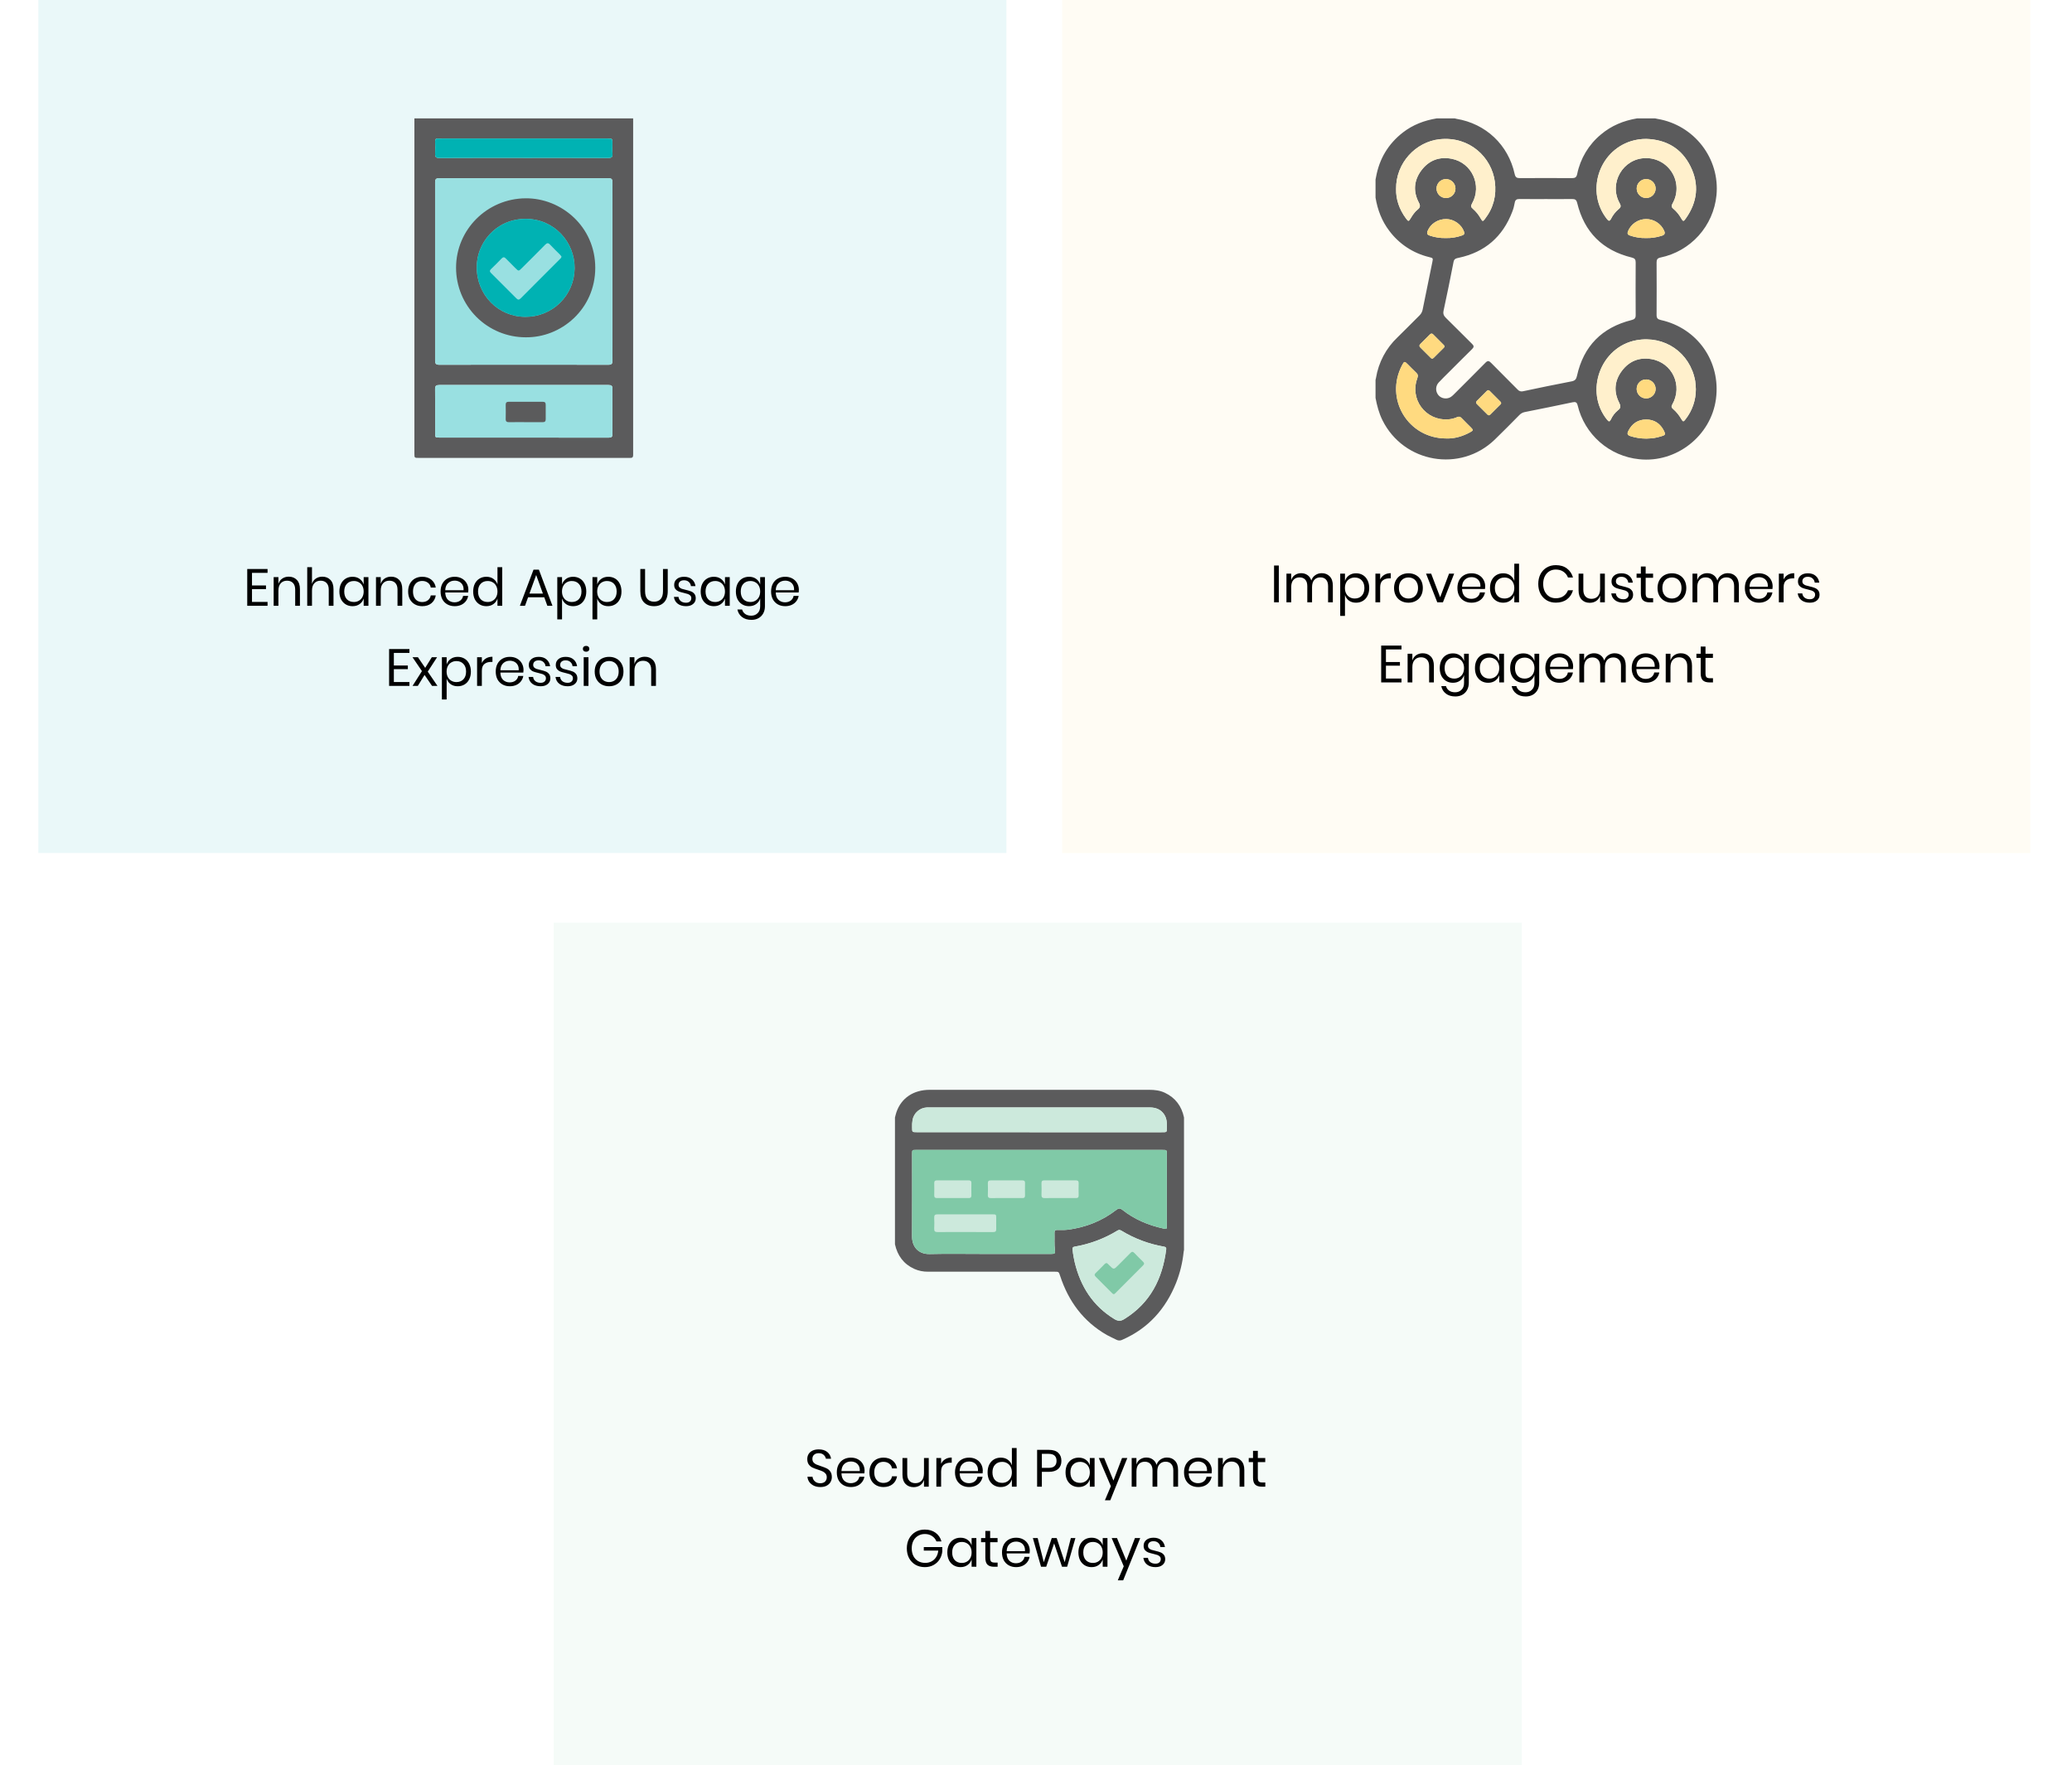 <svg width="595" height="507" viewBox="0 0 595 507" fill="none" xmlns="http://www.w3.org/2000/svg">
<g clip-path="url(#clip0_1257_7)">
<rect width="595" height="507" fill="white"/>
<rect width="595" height="507" fill="white"/>
<path opacity="0.2" d="M289 0H11V245H289V0Z" fill="#99E0E1"/>
<path opacity="0.2" d="M583 0H305V245H583V0Z" fill="#FFF0CC"/>
<g opacity="0.2" filter="url(#filter0_d_1257_7)">
<path d="M437 262H159V507H437V262Z" fill="#CCE9DC"/>
</g>
<path d="M72.362 164.535V168.15H76.382V169.2H72.362V172.89H76.832V174H70.997V163.425H76.832V164.535H72.362ZM82.92 165.63C83.88 165.63 84.655 165.94 85.245 166.56C85.835 167.17 86.13 168.055 86.13 169.215V174H84.765V169.335C84.765 168.515 84.555 167.885 84.135 167.445C83.715 167.005 83.145 166.785 82.425 166.785C81.675 166.785 81.075 167.03 80.625 167.52C80.175 168 79.95 168.705 79.95 169.635V174H78.585V165.765H79.95V167.715C80.16 167.045 80.53 166.53 81.06 166.17C81.6 165.81 82.22 165.63 82.92 165.63ZM92.559 165.63C93.519 165.63 94.294 165.94 94.884 166.56C95.474 167.17 95.769 168.055 95.769 169.215V174H94.404V169.335C94.404 168.515 94.194 167.885 93.774 167.445C93.354 167.005 92.784 166.785 92.064 166.785C91.314 166.785 90.714 167.03 90.264 167.52C89.814 168 89.589 168.705 89.589 169.635V174H88.224V162.9H89.589V167.715C89.799 167.045 90.169 166.53 90.699 166.17C91.239 165.81 91.859 165.63 92.559 165.63ZM101.238 165.66C102.038 165.66 102.713 165.86 103.263 166.26C103.823 166.66 104.213 167.195 104.433 167.865V165.765H105.798V174H104.433V171.9C104.213 172.57 103.823 173.105 103.263 173.505C102.713 173.905 102.038 174.105 101.238 174.105C100.508 174.105 99.858 173.935 99.288 173.595C98.718 173.255 98.268 172.77 97.938 172.14C97.618 171.5 97.458 170.75 97.458 169.89C97.458 169.03 97.618 168.28 97.938 167.64C98.268 167 98.718 166.51 99.288 166.17C99.858 165.83 100.508 165.66 101.238 165.66ZM101.628 166.875C100.788 166.875 100.113 167.145 99.603 167.685C99.103 168.215 98.853 168.95 98.853 169.89C98.853 170.83 99.103 171.57 99.603 172.11C100.113 172.64 100.788 172.905 101.628 172.905C102.168 172.905 102.648 172.78 103.068 172.53C103.498 172.28 103.833 171.93 104.073 171.48C104.313 171.02 104.433 170.49 104.433 169.89C104.433 169.29 104.313 168.76 104.073 168.3C103.833 167.84 103.498 167.49 103.068 167.25C102.648 167 102.168 166.875 101.628 166.875ZM112.305 165.63C113.265 165.63 114.04 165.94 114.63 166.56C115.22 167.17 115.515 168.055 115.515 169.215V174H114.15V169.335C114.15 168.515 113.94 167.885 113.52 167.445C113.1 167.005 112.53 166.785 111.81 166.785C111.06 166.785 110.46 167.03 110.01 167.52C109.56 168 109.335 168.705 109.335 169.635V174H107.97V165.765H109.335V167.715C109.545 167.045 109.915 166.53 110.445 166.17C110.985 165.81 111.605 165.63 112.305 165.63ZM121.254 165.66C122.304 165.66 123.174 165.94 123.864 166.5C124.554 167.06 124.979 167.81 125.139 168.75H123.699C123.599 168.16 123.324 167.7 122.874 167.37C122.434 167.03 121.884 166.86 121.224 166.86C120.744 166.86 120.304 166.97 119.904 167.19C119.514 167.41 119.199 167.75 118.959 168.21C118.719 168.66 118.599 169.22 118.599 169.89C118.599 170.56 118.719 171.125 118.959 171.585C119.199 172.035 119.514 172.37 119.904 172.59C120.304 172.81 120.744 172.92 121.224 172.92C121.884 172.92 122.434 172.75 122.874 172.41C123.324 172.07 123.599 171.605 123.699 171.015H125.139C124.979 171.965 124.554 172.72 123.864 173.28C123.174 173.83 122.304 174.105 121.254 174.105C120.464 174.105 119.764 173.935 119.154 173.595C118.544 173.255 118.064 172.77 117.714 172.14C117.374 171.5 117.204 170.75 117.204 169.89C117.204 169.03 117.374 168.28 117.714 167.64C118.064 167 118.544 166.51 119.154 166.17C119.764 165.83 120.464 165.66 121.254 165.66ZM134.5 169.425C134.5 169.715 134.48 169.965 134.44 170.175H127.855C127.885 171.115 128.15 171.82 128.65 172.29C129.16 172.76 129.78 172.995 130.51 172.995C131.17 172.995 131.72 172.83 132.16 172.5C132.61 172.16 132.885 171.71 132.985 171.15H134.44C134.34 171.72 134.115 172.23 133.765 172.68C133.425 173.13 132.98 173.48 132.43 173.73C131.88 173.98 131.26 174.105 130.57 174.105C129.78 174.105 129.08 173.935 128.47 173.595C127.86 173.255 127.38 172.77 127.03 172.14C126.69 171.5 126.52 170.75 126.52 169.89C126.52 169.03 126.69 168.28 127.03 167.64C127.38 167 127.86 166.51 128.47 166.17C129.08 165.83 129.78 165.66 130.57 165.66C131.37 165.66 132.065 165.83 132.655 166.17C133.255 166.51 133.71 166.965 134.02 167.535C134.34 168.105 134.5 168.735 134.5 169.425ZM133.12 169.515C133.15 168.905 133.05 168.395 132.82 167.985C132.59 167.575 132.275 167.27 131.875 167.07C131.475 166.87 131.04 166.77 130.57 166.77C129.82 166.77 129.19 167.005 128.68 167.475C128.17 167.935 127.895 168.615 127.855 169.515H133.12ZM139.66 165.66C140.46 165.66 141.135 165.86 141.685 166.26C142.245 166.66 142.635 167.195 142.855 167.865V162.9H144.22V174H142.855V171.9C142.635 172.57 142.245 173.105 141.685 173.505C141.135 173.905 140.46 174.105 139.66 174.105C138.93 174.105 138.28 173.935 137.71 173.595C137.14 173.255 136.69 172.77 136.36 172.14C136.04 171.5 135.88 170.75 135.88 169.89C135.88 169.03 136.04 168.28 136.36 167.64C136.69 167 137.14 166.51 137.71 166.17C138.28 165.83 138.93 165.66 139.66 165.66ZM140.05 166.875C139.21 166.875 138.535 167.145 138.025 167.685C137.525 168.215 137.275 168.95 137.275 169.89C137.275 170.83 137.525 171.57 138.025 172.11C138.535 172.64 139.21 172.905 140.05 172.905C140.59 172.905 141.07 172.78 141.49 172.53C141.92 172.28 142.255 171.93 142.495 171.48C142.735 171.02 142.855 170.49 142.855 169.89C142.855 169.29 142.735 168.76 142.495 168.3C142.255 167.84 141.92 167.49 141.49 167.25C141.07 167 140.59 166.875 140.05 166.875ZM156.294 171.555H151.644L150.759 174H149.289L153.204 163.62H154.749L158.649 174H157.179L156.294 171.555ZM155.904 170.49L153.969 165.15L152.034 170.49H155.904ZM164.576 165.66C165.306 165.66 165.956 165.83 166.526 166.17C167.096 166.51 167.541 167 167.861 167.64C168.191 168.28 168.356 169.03 168.356 169.89C168.356 170.75 168.191 171.5 167.861 172.14C167.541 172.77 167.096 173.255 166.526 173.595C165.956 173.935 165.306 174.105 164.576 174.105C163.776 174.105 163.096 173.905 162.536 173.505C161.986 173.095 161.606 172.56 161.396 171.9V177.9H160.031V165.765H161.396V167.865C161.606 167.205 161.986 166.675 162.536 166.275C163.096 165.865 163.776 165.66 164.576 165.66ZM164.186 166.875C163.656 166.875 163.176 167 162.746 167.25C162.316 167.49 161.981 167.84 161.741 168.3C161.501 168.76 161.381 169.29 161.381 169.89C161.381 170.49 161.501 171.02 161.741 171.48C161.981 171.93 162.316 172.28 162.746 172.53C163.176 172.78 163.656 172.905 164.186 172.905C165.036 172.905 165.711 172.64 166.211 172.11C166.721 171.57 166.976 170.83 166.976 169.89C166.976 168.95 166.721 168.215 166.211 167.685C165.711 167.145 165.036 166.875 164.186 166.875ZM174.683 165.66C175.413 165.66 176.063 165.83 176.633 166.17C177.203 166.51 177.648 167 177.968 167.64C178.298 168.28 178.463 169.03 178.463 169.89C178.463 170.75 178.298 171.5 177.968 172.14C177.648 172.77 177.203 173.255 176.633 173.595C176.063 173.935 175.413 174.105 174.683 174.105C173.883 174.105 173.203 173.905 172.643 173.505C172.093 173.095 171.713 172.56 171.503 171.9V177.9H170.138V165.765H171.503V167.865C171.713 167.205 172.093 166.675 172.643 166.275C173.203 165.865 173.883 165.66 174.683 165.66ZM174.293 166.875C173.763 166.875 173.283 167 172.853 167.25C172.423 167.49 172.088 167.84 171.848 168.3C171.608 168.76 171.488 169.29 171.488 169.89C171.488 170.49 171.608 171.02 171.848 171.48C172.088 171.93 172.423 172.28 172.853 172.53C173.283 172.78 173.763 172.905 174.293 172.905C175.143 172.905 175.818 172.64 176.318 172.11C176.828 171.57 177.083 170.83 177.083 169.89C177.083 168.95 176.828 168.215 176.318 167.685C175.818 167.145 175.143 166.875 174.293 166.875ZM185.241 163.425V169.77C185.241 170.81 185.471 171.58 185.931 172.08C186.391 172.57 187.026 172.815 187.836 172.815C188.636 172.815 189.261 172.565 189.711 172.065C190.161 171.565 190.386 170.8 190.386 169.77V163.425H191.751V169.77C191.751 171.21 191.391 172.295 190.671 173.025C189.961 173.745 189.006 174.105 187.806 174.105C186.616 174.105 185.661 173.745 184.941 173.025C184.231 172.295 183.876 171.21 183.876 169.77V163.425H185.241ZM196.448 165.66C197.378 165.66 198.123 165.905 198.683 166.395C199.253 166.875 199.598 167.525 199.718 168.345H198.413C198.353 167.855 198.148 167.455 197.798 167.145C197.458 166.825 196.998 166.665 196.418 166.665C195.928 166.665 195.543 166.785 195.263 167.025C194.993 167.255 194.858 167.57 194.858 167.97C194.858 168.27 194.948 168.515 195.128 168.705C195.318 168.885 195.548 169.025 195.818 169.125C196.098 169.215 196.478 169.315 196.958 169.425C197.568 169.565 198.058 169.71 198.428 169.86C198.808 170 199.128 170.23 199.388 170.55C199.658 170.87 199.793 171.3 199.793 171.84C199.793 172.51 199.538 173.055 199.028 173.475C198.528 173.895 197.858 174.105 197.018 174.105C196.038 174.105 195.238 173.87 194.618 173.4C193.998 172.93 193.633 172.275 193.523 171.435H194.843C194.893 171.935 195.108 172.34 195.488 172.65C195.878 172.96 196.388 173.115 197.018 173.115C197.488 173.115 197.853 172.995 198.113 172.755C198.383 172.515 198.518 172.2 198.518 171.81C198.518 171.49 198.423 171.235 198.233 171.045C198.043 170.855 197.808 170.71 197.528 170.61C197.248 170.51 196.863 170.405 196.373 170.295C195.763 170.155 195.273 170.015 194.903 169.875C194.543 169.735 194.233 169.515 193.973 169.215C193.723 168.905 193.598 168.49 193.598 167.97C193.598 167.28 193.853 166.725 194.363 166.305C194.873 165.875 195.568 165.66 196.448 165.66ZM204.992 165.66C205.792 165.66 206.467 165.86 207.017 166.26C207.577 166.66 207.967 167.195 208.187 167.865V165.765H209.552V174H208.187V171.9C207.967 172.57 207.577 173.105 207.017 173.505C206.467 173.905 205.792 174.105 204.992 174.105C204.262 174.105 203.612 173.935 203.042 173.595C202.472 173.255 202.022 172.77 201.692 172.14C201.372 171.5 201.212 170.75 201.212 169.89C201.212 169.03 201.372 168.28 201.692 167.64C202.022 167 202.472 166.51 203.042 166.17C203.612 165.83 204.262 165.66 204.992 165.66ZM205.382 166.875C204.542 166.875 203.867 167.145 203.357 167.685C202.857 168.215 202.607 168.95 202.607 169.89C202.607 170.83 202.857 171.57 203.357 172.11C203.867 172.64 204.542 172.905 205.382 172.905C205.922 172.905 206.402 172.78 206.822 172.53C207.252 172.28 207.587 171.93 207.827 171.48C208.067 171.02 208.187 170.49 208.187 169.89C208.187 169.29 208.067 168.76 207.827 168.3C207.587 167.84 207.252 167.49 206.822 167.25C206.402 167 205.922 166.875 205.382 166.875ZM215.1 165.66C215.9 165.66 216.575 165.86 217.125 166.26C217.685 166.66 218.075 167.195 218.295 167.865V165.765H219.66V174.135C219.66 174.895 219.5 175.57 219.18 176.16C218.86 176.75 218.41 177.21 217.83 177.54C217.25 177.87 216.575 178.035 215.805 178.035C214.695 178.035 213.79 177.765 213.09 177.225C212.39 176.695 211.945 175.975 211.755 175.065H213.105C213.265 175.615 213.565 176.045 214.005 176.355C214.455 176.675 215.03 176.835 215.73 176.835C216.47 176.835 217.08 176.595 217.56 176.115C218.05 175.645 218.295 174.985 218.295 174.135V171.9C218.075 172.57 217.685 173.105 217.125 173.505C216.575 173.905 215.9 174.105 215.1 174.105C214.37 174.105 213.72 173.935 213.15 173.595C212.58 173.255 212.13 172.77 211.8 172.14C211.48 171.5 211.32 170.75 211.32 169.89C211.32 169.03 211.48 168.28 211.8 167.64C212.13 167 212.58 166.51 213.15 166.17C213.72 165.83 214.37 165.66 215.1 165.66ZM215.49 166.875C214.65 166.875 213.975 167.145 213.465 167.685C212.965 168.215 212.715 168.95 212.715 169.89C212.715 170.83 212.965 171.57 213.465 172.11C213.975 172.64 214.65 172.905 215.49 172.905C216.03 172.905 216.51 172.78 216.93 172.53C217.36 172.28 217.695 171.93 217.935 171.48C218.175 171.02 218.295 170.49 218.295 169.89C218.295 169.29 218.175 168.76 217.935 168.3C217.695 167.84 217.36 167.49 216.93 167.25C216.51 167 216.03 166.875 215.49 166.875ZM229.407 169.425C229.407 169.715 229.387 169.965 229.347 170.175H222.762C222.792 171.115 223.057 171.82 223.557 172.29C224.067 172.76 224.687 172.995 225.417 172.995C226.077 172.995 226.627 172.83 227.067 172.5C227.517 172.16 227.792 171.71 227.892 171.15H229.347C229.247 171.72 229.022 172.23 228.672 172.68C228.332 173.13 227.887 173.48 227.337 173.73C226.787 173.98 226.167 174.105 225.477 174.105C224.687 174.105 223.987 173.935 223.377 173.595C222.767 173.255 222.287 172.77 221.937 172.14C221.597 171.5 221.427 170.75 221.427 169.89C221.427 169.03 221.597 168.28 221.937 167.64C222.287 167 222.767 166.51 223.377 166.17C223.987 165.83 224.687 165.66 225.477 165.66C226.277 165.66 226.972 165.83 227.562 166.17C228.162 166.51 228.617 166.965 228.927 167.535C229.247 168.105 229.407 168.735 229.407 169.425ZM228.027 169.515C228.057 168.905 227.957 168.395 227.727 167.985C227.497 167.575 227.182 167.27 226.782 167.07C226.382 166.87 225.947 166.77 225.477 166.77C224.727 166.77 224.097 167.005 223.587 167.475C223.077 167.935 222.802 168.615 222.762 169.515H228.027ZM113.1 187.535V191.15H117.12V192.2H113.1V195.89H117.57V197H111.735V186.425H117.57V187.535H113.1ZM124.063 197L121.918 193.85L119.983 197H118.468L121.168 192.755L118.453 188.765H120.013L122.098 191.825L124.003 188.765H125.518L122.833 192.905L125.623 197H124.063ZM131.441 188.66C132.171 188.66 132.821 188.83 133.391 189.17C133.961 189.51 134.406 190 134.726 190.64C135.056 191.28 135.221 192.03 135.221 192.89C135.221 193.75 135.056 194.5 134.726 195.14C134.406 195.77 133.961 196.255 133.391 196.595C132.821 196.935 132.171 197.105 131.441 197.105C130.641 197.105 129.961 196.905 129.401 196.505C128.851 196.095 128.471 195.56 128.261 194.9V200.9H126.896V188.765H128.261V190.865C128.471 190.205 128.851 189.675 129.401 189.275C129.961 188.865 130.641 188.66 131.441 188.66ZM131.051 189.875C130.521 189.875 130.041 190 129.611 190.25C129.181 190.49 128.846 190.84 128.606 191.3C128.366 191.76 128.246 192.29 128.246 192.89C128.246 193.49 128.366 194.02 128.606 194.48C128.846 194.93 129.181 195.28 129.611 195.53C130.041 195.78 130.521 195.905 131.051 195.905C131.901 195.905 132.576 195.64 133.076 195.11C133.586 194.57 133.841 193.83 133.841 192.89C133.841 191.95 133.586 191.215 133.076 190.685C132.576 190.145 131.901 189.875 131.051 189.875ZM138.368 190.43C138.638 189.86 139.033 189.42 139.553 189.11C140.073 188.79 140.693 188.63 141.413 188.63V190.115H140.993C140.223 190.115 139.593 190.315 139.103 190.715C138.613 191.105 138.368 191.755 138.368 192.665V197H137.003V188.765H138.368V190.43ZM150.335 192.425C150.335 192.715 150.315 192.965 150.275 193.175H143.69C143.72 194.115 143.985 194.82 144.485 195.29C144.995 195.76 145.615 195.995 146.345 195.995C147.005 195.995 147.555 195.83 147.995 195.5C148.445 195.16 148.72 194.71 148.82 194.15H150.275C150.175 194.72 149.95 195.23 149.6 195.68C149.26 196.13 148.815 196.48 148.265 196.73C147.715 196.98 147.095 197.105 146.405 197.105C145.615 197.105 144.915 196.935 144.305 196.595C143.695 196.255 143.215 195.77 142.865 195.14C142.525 194.5 142.355 193.75 142.355 192.89C142.355 192.03 142.525 191.28 142.865 190.64C143.215 190 143.695 189.51 144.305 189.17C144.915 188.83 145.615 188.66 146.405 188.66C147.205 188.66 147.9 188.83 148.49 189.17C149.09 189.51 149.545 189.965 149.855 190.535C150.175 191.105 150.335 191.735 150.335 192.425ZM148.955 192.515C148.985 191.905 148.885 191.395 148.655 190.985C148.425 190.575 148.11 190.27 147.71 190.07C147.31 189.87 146.875 189.77 146.405 189.77C145.655 189.77 145.025 190.005 144.515 190.475C144.005 190.935 143.73 191.615 143.69 192.515H148.955ZM154.7 188.66C155.63 188.66 156.375 188.905 156.935 189.395C157.505 189.875 157.85 190.525 157.97 191.345H156.665C156.605 190.855 156.4 190.455 156.05 190.145C155.71 189.825 155.25 189.665 154.67 189.665C154.18 189.665 153.795 189.785 153.515 190.025C153.245 190.255 153.11 190.57 153.11 190.97C153.11 191.27 153.2 191.515 153.38 191.705C153.57 191.885 153.8 192.025 154.07 192.125C154.35 192.215 154.73 192.315 155.21 192.425C155.82 192.565 156.31 192.71 156.68 192.86C157.06 193 157.38 193.23 157.64 193.55C157.91 193.87 158.045 194.3 158.045 194.84C158.045 195.51 157.79 196.055 157.28 196.475C156.78 196.895 156.11 197.105 155.27 197.105C154.29 197.105 153.49 196.87 152.87 196.4C152.25 195.93 151.885 195.275 151.775 194.435H153.095C153.145 194.935 153.36 195.34 153.74 195.65C154.13 195.96 154.64 196.115 155.27 196.115C155.74 196.115 156.105 195.995 156.365 195.755C156.635 195.515 156.77 195.2 156.77 194.81C156.77 194.49 156.675 194.235 156.485 194.045C156.295 193.855 156.06 193.71 155.78 193.61C155.5 193.51 155.115 193.405 154.625 193.295C154.015 193.155 153.525 193.015 153.155 192.875C152.795 192.735 152.485 192.515 152.225 192.215C151.975 191.905 151.85 191.49 151.85 190.97C151.85 190.28 152.105 189.725 152.615 189.305C153.125 188.875 153.82 188.66 154.7 188.66ZM162.449 188.66C163.379 188.66 164.124 188.905 164.684 189.395C165.254 189.875 165.599 190.525 165.719 191.345H164.414C164.354 190.855 164.149 190.455 163.799 190.145C163.459 189.825 162.999 189.665 162.419 189.665C161.929 189.665 161.544 189.785 161.264 190.025C160.994 190.255 160.859 190.57 160.859 190.97C160.859 191.27 160.949 191.515 161.129 191.705C161.319 191.885 161.549 192.025 161.819 192.125C162.099 192.215 162.479 192.315 162.959 192.425C163.569 192.565 164.059 192.71 164.429 192.86C164.809 193 165.129 193.23 165.389 193.55C165.659 193.87 165.794 194.3 165.794 194.84C165.794 195.51 165.539 196.055 165.029 196.475C164.529 196.895 163.859 197.105 163.019 197.105C162.039 197.105 161.239 196.87 160.619 196.4C159.999 195.93 159.634 195.275 159.524 194.435H160.844C160.894 194.935 161.109 195.34 161.489 195.65C161.879 195.96 162.389 196.115 163.019 196.115C163.489 196.115 163.854 195.995 164.114 195.755C164.384 195.515 164.519 195.2 164.519 194.81C164.519 194.49 164.424 194.235 164.234 194.045C164.044 193.855 163.809 193.71 163.529 193.61C163.249 193.51 162.864 193.405 162.374 193.295C161.764 193.155 161.274 193.015 160.904 192.875C160.544 192.735 160.234 192.515 159.974 192.215C159.724 191.905 159.599 191.49 159.599 190.97C159.599 190.28 159.854 189.725 160.364 189.305C160.874 188.875 161.569 188.66 162.449 188.66ZM167.378 186.35C167.378 186.1 167.463 185.9 167.633 185.75C167.803 185.59 168.028 185.51 168.308 185.51C168.588 185.51 168.813 185.59 168.983 185.75C169.153 185.9 169.238 186.1 169.238 186.35C169.238 186.6 169.153 186.805 168.983 186.965C168.813 187.115 168.588 187.19 168.308 187.19C168.028 187.19 167.803 187.115 167.633 186.965C167.463 186.805 167.378 186.6 167.378 186.35ZM168.983 188.765V197H167.618V188.765H168.983ZM174.913 188.66C175.703 188.66 176.408 188.83 177.028 189.17C177.658 189.51 178.148 190 178.498 190.64C178.858 191.28 179.038 192.03 179.038 192.89C179.038 193.75 178.858 194.5 178.498 195.14C178.148 195.77 177.658 196.255 177.028 196.595C176.408 196.935 175.703 197.105 174.913 197.105C174.123 197.105 173.413 196.935 172.783 196.595C172.163 196.255 171.673 195.77 171.313 195.14C170.953 194.5 170.773 193.75 170.773 192.89C170.773 192.03 170.953 191.28 171.313 190.64C171.673 190 172.163 189.51 172.783 189.17C173.413 188.83 174.123 188.66 174.913 188.66ZM174.913 189.86C174.423 189.86 173.968 189.97 173.548 190.19C173.138 190.41 172.803 190.75 172.543 191.21C172.293 191.66 172.168 192.22 172.168 192.89C172.168 193.55 172.293 194.11 172.543 194.57C172.803 195.02 173.138 195.355 173.548 195.575C173.968 195.795 174.423 195.905 174.913 195.905C175.403 195.905 175.853 195.795 176.263 195.575C176.683 195.355 177.018 195.02 177.268 194.57C177.528 194.11 177.658 193.55 177.658 192.89C177.658 192.22 177.528 191.66 177.268 191.21C177.018 190.75 176.683 190.41 176.263 190.19C175.853 189.97 175.403 189.86 174.913 189.86ZM185.152 188.63C186.112 188.63 186.887 188.94 187.477 189.56C188.067 190.17 188.362 191.055 188.362 192.215V197H186.997V192.335C186.997 191.515 186.787 190.885 186.367 190.445C185.947 190.005 185.377 189.785 184.657 189.785C183.907 189.785 183.307 190.03 182.857 190.52C182.407 191 182.182 191.705 182.182 192.635V197H180.817V188.765H182.182V190.715C182.392 190.045 182.762 189.53 183.292 189.17C183.832 188.81 184.452 188.63 185.152 188.63Z" fill="black"/>
<path d="M367.227 162.425V173H365.862V162.425H367.227ZM379.546 164.63C380.506 164.63 381.276 164.94 381.856 165.56C382.446 166.17 382.741 167.055 382.741 168.215V173H381.376V168.335C381.376 167.525 381.176 166.905 380.776 166.475C380.386 166.045 379.846 165.83 379.156 165.83C378.436 165.83 377.856 166.07 377.416 166.55C376.986 167.02 376.771 167.715 376.771 168.635V173H375.406V168.335C375.406 167.525 375.206 166.905 374.806 166.475C374.406 166.045 373.866 165.83 373.186 165.83C372.456 165.83 371.871 166.07 371.431 166.55C371.001 167.02 370.786 167.715 370.786 168.635V173H369.421V164.765H370.786V166.64C370.986 165.99 371.341 165.495 371.851 165.155C372.371 164.805 372.966 164.63 373.636 164.63C374.336 164.63 374.941 164.81 375.451 165.17C375.971 165.52 376.341 166.04 376.561 166.73C376.791 166.06 377.176 165.545 377.716 165.185C378.256 164.815 378.866 164.63 379.546 164.63ZM389.406 164.66C390.136 164.66 390.786 164.83 391.356 165.17C391.926 165.51 392.371 166 392.691 166.64C393.021 167.28 393.186 168.03 393.186 168.89C393.186 169.75 393.021 170.5 392.691 171.14C392.371 171.77 391.926 172.255 391.356 172.595C390.786 172.935 390.136 173.105 389.406 173.105C388.606 173.105 387.926 172.905 387.366 172.505C386.816 172.095 386.436 171.56 386.226 170.9V176.9H384.861V164.765H386.226V166.865C386.436 166.205 386.816 165.675 387.366 165.275C387.926 164.865 388.606 164.66 389.406 164.66ZM389.016 165.875C388.486 165.875 388.006 166 387.576 166.25C387.146 166.49 386.811 166.84 386.571 167.3C386.331 167.76 386.211 168.29 386.211 168.89C386.211 169.49 386.331 170.02 386.571 170.48C386.811 170.93 387.146 171.28 387.576 171.53C388.006 171.78 388.486 171.905 389.016 171.905C389.866 171.905 390.541 171.64 391.041 171.11C391.551 170.57 391.806 169.83 391.806 168.89C391.806 167.95 391.551 167.215 391.041 166.685C390.541 166.145 389.866 165.875 389.016 165.875ZM396.333 166.43C396.603 165.86 396.998 165.42 397.518 165.11C398.038 164.79 398.658 164.63 399.378 164.63V166.115H398.958C398.188 166.115 397.558 166.315 397.068 166.715C396.578 167.105 396.333 167.755 396.333 168.665V173H394.968V164.765H396.333V166.43ZM404.46 164.66C405.25 164.66 405.955 164.83 406.575 165.17C407.205 165.51 407.695 166 408.045 166.64C408.405 167.28 408.585 168.03 408.585 168.89C408.585 169.75 408.405 170.5 408.045 171.14C407.695 171.77 407.205 172.255 406.575 172.595C405.955 172.935 405.25 173.105 404.46 173.105C403.67 173.105 402.96 172.935 402.33 172.595C401.71 172.255 401.22 171.77 400.86 171.14C400.5 170.5 400.32 169.75 400.32 168.89C400.32 168.03 400.5 167.28 400.86 166.64C401.22 166 401.71 165.51 402.33 165.17C402.96 164.83 403.67 164.66 404.46 164.66ZM404.46 165.86C403.97 165.86 403.515 165.97 403.095 166.19C402.685 166.41 402.35 166.75 402.09 167.21C401.84 167.66 401.715 168.22 401.715 168.89C401.715 169.55 401.84 170.11 402.09 170.57C402.35 171.02 402.685 171.355 403.095 171.575C403.515 171.795 403.97 171.905 404.46 171.905C404.95 171.905 405.4 171.795 405.81 171.575C406.23 171.355 406.565 171.02 406.815 170.57C407.075 170.11 407.205 169.55 407.205 168.89C407.205 168.22 407.075 167.66 406.815 167.21C406.565 166.75 406.23 166.41 405.81 166.19C405.4 165.97 404.95 165.86 404.46 165.86ZM413.559 171.545L416.109 164.765H417.579L414.354 173H412.734L409.509 164.765H410.979L413.559 171.545ZM426.493 168.425C426.493 168.715 426.473 168.965 426.433 169.175H419.848C419.878 170.115 420.143 170.82 420.643 171.29C421.153 171.76 421.773 171.995 422.503 171.995C423.163 171.995 423.713 171.83 424.153 171.5C424.603 171.16 424.878 170.71 424.978 170.15H426.433C426.333 170.72 426.108 171.23 425.758 171.68C425.418 172.13 424.973 172.48 424.423 172.73C423.873 172.98 423.253 173.105 422.563 173.105C421.773 173.105 421.073 172.935 420.463 172.595C419.853 172.255 419.373 171.77 419.023 171.14C418.683 170.5 418.513 169.75 418.513 168.89C418.513 168.03 418.683 167.28 419.023 166.64C419.373 166 419.853 165.51 420.463 165.17C421.073 164.83 421.773 164.66 422.563 164.66C423.363 164.66 424.058 164.83 424.648 165.17C425.248 165.51 425.703 165.965 426.013 166.535C426.333 167.105 426.493 167.735 426.493 168.425ZM425.113 168.515C425.143 167.905 425.043 167.395 424.813 166.985C424.583 166.575 424.268 166.27 423.868 166.07C423.468 165.87 423.033 165.77 422.563 165.77C421.813 165.77 421.183 166.005 420.673 166.475C420.163 166.935 419.888 167.615 419.848 168.515H425.113ZM431.654 164.66C432.454 164.66 433.129 164.86 433.679 165.26C434.239 165.66 434.629 166.195 434.849 166.865V161.9H436.214V173H434.849V170.9C434.629 171.57 434.239 172.105 433.679 172.505C433.129 172.905 432.454 173.105 431.654 173.105C430.924 173.105 430.274 172.935 429.704 172.595C429.134 172.255 428.684 171.77 428.354 171.14C428.034 170.5 427.874 169.75 427.874 168.89C427.874 168.03 428.034 167.28 428.354 166.64C428.684 166 429.134 165.51 429.704 165.17C430.274 164.83 430.924 164.66 431.654 164.66ZM432.044 165.875C431.204 165.875 430.529 166.145 430.019 166.685C429.519 167.215 429.269 167.95 429.269 168.89C429.269 169.83 429.519 170.57 430.019 171.11C430.529 171.64 431.204 171.905 432.044 171.905C432.584 171.905 433.064 171.78 433.484 171.53C433.914 171.28 434.249 170.93 434.489 170.48C434.729 170.02 434.849 169.49 434.849 168.89C434.849 168.29 434.729 167.76 434.489 167.3C434.249 166.84 433.914 166.49 433.484 166.25C433.064 166 432.584 165.875 432.044 165.875ZM446.772 162.32C448.062 162.32 449.127 162.64 449.967 163.28C450.807 163.91 451.387 164.775 451.707 165.875H450.267C449.997 165.175 449.562 164.62 448.962 164.21C448.362 163.79 447.627 163.58 446.757 163.58C446.067 163.58 445.447 163.75 444.897 164.09C444.357 164.42 443.927 164.9 443.607 165.53C443.297 166.15 443.142 166.88 443.142 167.72C443.142 168.55 443.297 169.275 443.607 169.895C443.927 170.515 444.357 170.995 444.897 171.335C445.447 171.665 446.067 171.83 446.757 171.83C447.627 171.83 448.362 171.625 448.962 171.215C449.562 170.795 449.997 170.235 450.267 169.535H451.707C451.387 170.635 450.807 171.505 449.967 172.145C449.127 172.775 448.062 173.09 446.772 173.09C445.782 173.09 444.907 172.865 444.147 172.415C443.387 171.955 442.792 171.32 442.362 170.51C441.942 169.69 441.732 168.76 441.732 167.72C441.732 166.67 441.942 165.735 442.362 164.915C442.792 164.095 443.387 163.46 444.147 163.01C444.907 162.55 445.782 162.32 446.772 162.32ZM460.853 164.765V173H459.488V171.065C459.278 171.735 458.903 172.25 458.363 172.61C457.833 172.96 457.213 173.135 456.503 173.135C455.553 173.135 454.783 172.83 454.193 172.22C453.603 171.6 453.308 170.715 453.308 169.565V164.765H454.673V169.43C454.673 170.25 454.883 170.885 455.303 171.335C455.723 171.775 456.293 171.995 457.013 171.995C457.763 171.995 458.363 171.755 458.813 171.275C459.263 170.785 459.488 170.075 459.488 169.145V164.765H460.853ZM465.619 164.66C466.549 164.66 467.294 164.905 467.854 165.395C468.424 165.875 468.769 166.525 468.889 167.345H467.584C467.524 166.855 467.319 166.455 466.969 166.145C466.629 165.825 466.169 165.665 465.589 165.665C465.099 165.665 464.714 165.785 464.434 166.025C464.164 166.255 464.029 166.57 464.029 166.97C464.029 167.27 464.119 167.515 464.299 167.705C464.489 167.885 464.719 168.025 464.989 168.125C465.269 168.215 465.649 168.315 466.129 168.425C466.739 168.565 467.229 168.71 467.599 168.86C467.979 169 468.299 169.23 468.559 169.55C468.829 169.87 468.964 170.3 468.964 170.84C468.964 171.51 468.709 172.055 468.199 172.475C467.699 172.895 467.029 173.105 466.189 173.105C465.209 173.105 464.409 172.87 463.789 172.4C463.169 171.93 462.804 171.275 462.694 170.435H464.014C464.064 170.935 464.279 171.34 464.659 171.65C465.049 171.96 465.559 172.115 466.189 172.115C466.659 172.115 467.024 171.995 467.284 171.755C467.554 171.515 467.689 171.2 467.689 170.81C467.689 170.49 467.594 170.235 467.404 170.045C467.214 169.855 466.979 169.71 466.699 169.61C466.419 169.51 466.034 169.405 465.544 169.295C464.934 169.155 464.444 169.015 464.074 168.875C463.714 168.735 463.404 168.515 463.144 168.215C462.894 167.905 462.769 167.49 462.769 166.97C462.769 166.28 463.024 165.725 463.534 165.305C464.044 164.875 464.739 164.66 465.619 164.66ZM474.718 171.8V173H473.698C472.858 173 472.228 172.8 471.808 172.4C471.398 172 471.193 171.33 471.193 170.39V165.95H469.963V164.765H471.193V162.71H472.573V164.765H474.703V165.95H472.573V170.42C472.573 170.95 472.668 171.315 472.858 171.515C473.058 171.705 473.398 171.8 473.878 171.8H474.718ZM480.119 164.66C480.909 164.66 481.614 164.83 482.234 165.17C482.864 165.51 483.354 166 483.704 166.64C484.064 167.28 484.244 168.03 484.244 168.89C484.244 169.75 484.064 170.5 483.704 171.14C483.354 171.77 482.864 172.255 482.234 172.595C481.614 172.935 480.909 173.105 480.119 173.105C479.329 173.105 478.619 172.935 477.989 172.595C477.369 172.255 476.879 171.77 476.519 171.14C476.159 170.5 475.979 169.75 475.979 168.89C475.979 168.03 476.159 167.28 476.519 166.64C476.879 166 477.369 165.51 477.989 165.17C478.619 164.83 479.329 164.66 480.119 164.66ZM480.119 165.86C479.629 165.86 479.174 165.97 478.754 166.19C478.344 166.41 478.009 166.75 477.749 167.21C477.499 167.66 477.374 168.22 477.374 168.89C477.374 169.55 477.499 170.11 477.749 170.57C478.009 171.02 478.344 171.355 478.754 171.575C479.174 171.795 479.629 171.905 480.119 171.905C480.609 171.905 481.059 171.795 481.469 171.575C481.889 171.355 482.224 171.02 482.474 170.57C482.734 170.11 482.864 169.55 482.864 168.89C482.864 168.22 482.734 167.66 482.474 167.21C482.224 166.75 481.889 166.41 481.469 166.19C481.059 165.97 480.609 165.86 480.119 165.86ZM496.148 164.63C497.108 164.63 497.878 164.94 498.458 165.56C499.048 166.17 499.343 167.055 499.343 168.215V173H497.978V168.335C497.978 167.525 497.778 166.905 497.378 166.475C496.988 166.045 496.448 165.83 495.758 165.83C495.038 165.83 494.458 166.07 494.018 166.55C493.588 167.02 493.373 167.715 493.373 168.635V173H492.008V168.335C492.008 167.525 491.808 166.905 491.408 166.475C491.008 166.045 490.468 165.83 489.788 165.83C489.058 165.83 488.473 166.07 488.033 166.55C487.603 167.02 487.388 167.715 487.388 168.635V173H486.023V164.765H487.388V166.64C487.588 165.99 487.943 165.495 488.453 165.155C488.973 164.805 489.568 164.63 490.238 164.63C490.938 164.63 491.543 164.81 492.053 165.17C492.573 165.52 492.943 166.04 493.163 166.73C493.393 166.06 493.778 165.545 494.318 165.185C494.858 164.815 495.468 164.63 496.148 164.63ZM509.037 168.425C509.037 168.715 509.017 168.965 508.977 169.175H502.392C502.422 170.115 502.687 170.82 503.187 171.29C503.697 171.76 504.317 171.995 505.047 171.995C505.707 171.995 506.257 171.83 506.697 171.5C507.147 171.16 507.422 170.71 507.522 170.15H508.977C508.877 170.72 508.652 171.23 508.302 171.68C507.962 172.13 507.517 172.48 506.967 172.73C506.417 172.98 505.797 173.105 505.107 173.105C504.317 173.105 503.617 172.935 503.007 172.595C502.397 172.255 501.917 171.77 501.567 171.14C501.227 170.5 501.057 169.75 501.057 168.89C501.057 168.03 501.227 167.28 501.567 166.64C501.917 166 502.397 165.51 503.007 165.17C503.617 164.83 504.317 164.66 505.107 164.66C505.907 164.66 506.602 164.83 507.192 165.17C507.792 165.51 508.247 165.965 508.557 166.535C508.877 167.105 509.037 167.735 509.037 168.425ZM507.657 168.515C507.687 167.905 507.587 167.395 507.357 166.985C507.127 166.575 506.812 166.27 506.412 166.07C506.012 165.87 505.577 165.77 505.107 165.77C504.357 165.77 503.727 166.005 503.217 166.475C502.707 166.935 502.432 167.615 502.392 168.515H507.657ZM512.188 166.43C512.458 165.86 512.853 165.42 513.373 165.11C513.893 164.79 514.513 164.63 515.233 164.63V166.115H514.813C514.043 166.115 513.413 166.315 512.923 166.715C512.433 167.105 512.188 167.755 512.188 168.665V173H510.823V164.765H512.188V166.43ZM519.159 164.66C520.089 164.66 520.834 164.905 521.394 165.395C521.964 165.875 522.309 166.525 522.429 167.345H521.124C521.064 166.855 520.859 166.455 520.509 166.145C520.169 165.825 519.709 165.665 519.129 165.665C518.639 165.665 518.254 165.785 517.974 166.025C517.704 166.255 517.569 166.57 517.569 166.97C517.569 167.27 517.659 167.515 517.839 167.705C518.029 167.885 518.259 168.025 518.529 168.125C518.809 168.215 519.189 168.315 519.669 168.425C520.279 168.565 520.769 168.71 521.139 168.86C521.519 169 521.839 169.23 522.099 169.55C522.369 169.87 522.504 170.3 522.504 170.84C522.504 171.51 522.249 172.055 521.739 172.475C521.239 172.895 520.569 173.105 519.729 173.105C518.749 173.105 517.949 172.87 517.329 172.4C516.709 171.93 516.344 171.275 516.234 170.435H517.554C517.604 170.935 517.819 171.34 518.199 171.65C518.589 171.96 519.099 172.115 519.729 172.115C520.199 172.115 520.564 171.995 520.824 171.755C521.094 171.515 521.229 171.2 521.229 170.81C521.229 170.49 521.134 170.235 520.944 170.045C520.754 169.855 520.519 169.71 520.239 169.61C519.959 169.51 519.574 169.405 519.084 169.295C518.474 169.155 517.984 169.015 517.614 168.875C517.254 168.735 516.944 168.515 516.684 168.215C516.434 167.905 516.309 167.49 516.309 166.97C516.309 166.28 516.564 165.725 517.074 165.305C517.584 164.875 518.279 164.66 519.159 164.66ZM397.988 186.535V190.15H402.008V191.2H397.988V194.89H402.458V196H396.623V185.425H402.458V186.535H397.988ZM408.546 187.63C409.506 187.63 410.281 187.94 410.871 188.56C411.461 189.17 411.756 190.055 411.756 191.215V196H410.391V191.335C410.391 190.515 410.181 189.885 409.761 189.445C409.341 189.005 408.771 188.785 408.051 188.785C407.301 188.785 406.701 189.03 406.251 189.52C405.801 190 405.576 190.705 405.576 191.635V196H404.211V187.765H405.576V189.715C405.786 189.045 406.156 188.53 406.686 188.17C407.226 187.81 407.846 187.63 408.546 187.63ZM417.225 187.66C418.025 187.66 418.7 187.86 419.25 188.26C419.81 188.66 420.2 189.195 420.42 189.865V187.765H421.785V196.135C421.785 196.895 421.625 197.57 421.305 198.16C420.985 198.75 420.535 199.21 419.955 199.54C419.375 199.87 418.7 200.035 417.93 200.035C416.82 200.035 415.915 199.765 415.215 199.225C414.515 198.695 414.07 197.975 413.88 197.065H415.23C415.39 197.615 415.69 198.045 416.13 198.355C416.58 198.675 417.155 198.835 417.855 198.835C418.595 198.835 419.205 198.595 419.685 198.115C420.175 197.645 420.42 196.985 420.42 196.135V193.9C420.2 194.57 419.81 195.105 419.25 195.505C418.7 195.905 418.025 196.105 417.225 196.105C416.495 196.105 415.845 195.935 415.275 195.595C414.705 195.255 414.255 194.77 413.925 194.14C413.605 193.5 413.445 192.75 413.445 191.89C413.445 191.03 413.605 190.28 413.925 189.64C414.255 189 414.705 188.51 415.275 188.17C415.845 187.83 416.495 187.66 417.225 187.66ZM417.615 188.875C416.775 188.875 416.1 189.145 415.59 189.685C415.09 190.215 414.84 190.95 414.84 191.89C414.84 192.83 415.09 193.57 415.59 194.11C416.1 194.64 416.775 194.905 417.615 194.905C418.155 194.905 418.635 194.78 419.055 194.53C419.485 194.28 419.82 193.93 420.06 193.48C420.3 193.02 420.42 192.49 420.42 191.89C420.42 191.29 420.3 190.76 420.06 190.3C419.82 189.84 419.485 189.49 419.055 189.25C418.635 189 418.155 188.875 417.615 188.875ZM427.332 187.66C428.132 187.66 428.807 187.86 429.357 188.26C429.917 188.66 430.307 189.195 430.527 189.865V187.765H431.892V196H430.527V193.9C430.307 194.57 429.917 195.105 429.357 195.505C428.807 195.905 428.132 196.105 427.332 196.105C426.602 196.105 425.952 195.935 425.382 195.595C424.812 195.255 424.362 194.77 424.032 194.14C423.712 193.5 423.552 192.75 423.552 191.89C423.552 191.03 423.712 190.28 424.032 189.64C424.362 189 424.812 188.51 425.382 188.17C425.952 187.83 426.602 187.66 427.332 187.66ZM427.722 188.875C426.882 188.875 426.207 189.145 425.697 189.685C425.197 190.215 424.947 190.95 424.947 191.89C424.947 192.83 425.197 193.57 425.697 194.11C426.207 194.64 426.882 194.905 427.722 194.905C428.262 194.905 428.742 194.78 429.162 194.53C429.592 194.28 429.927 193.93 430.167 193.48C430.407 193.02 430.527 192.49 430.527 191.89C430.527 191.29 430.407 190.76 430.167 190.3C429.927 189.84 429.592 189.49 429.162 189.25C428.742 189 428.262 188.875 427.722 188.875ZM437.44 187.66C438.24 187.66 438.915 187.86 439.465 188.26C440.025 188.66 440.415 189.195 440.635 189.865V187.765H442V196.135C442 196.895 441.84 197.57 441.52 198.16C441.2 198.75 440.75 199.21 440.17 199.54C439.59 199.87 438.915 200.035 438.145 200.035C437.035 200.035 436.13 199.765 435.43 199.225C434.73 198.695 434.285 197.975 434.095 197.065H435.445C435.605 197.615 435.905 198.045 436.345 198.355C436.795 198.675 437.37 198.835 438.07 198.835C438.81 198.835 439.42 198.595 439.9 198.115C440.39 197.645 440.635 196.985 440.635 196.135V193.9C440.415 194.57 440.025 195.105 439.465 195.505C438.915 195.905 438.24 196.105 437.44 196.105C436.71 196.105 436.06 195.935 435.49 195.595C434.92 195.255 434.47 194.77 434.14 194.14C433.82 193.5 433.66 192.75 433.66 191.89C433.66 191.03 433.82 190.28 434.14 189.64C434.47 189 434.92 188.51 435.49 188.17C436.06 187.83 436.71 187.66 437.44 187.66ZM437.83 188.875C436.99 188.875 436.315 189.145 435.805 189.685C435.305 190.215 435.055 190.95 435.055 191.89C435.055 192.83 435.305 193.57 435.805 194.11C436.315 194.64 436.99 194.905 437.83 194.905C438.37 194.905 438.85 194.78 439.27 194.53C439.7 194.28 440.035 193.93 440.275 193.48C440.515 193.02 440.635 192.49 440.635 191.89C440.635 191.29 440.515 190.76 440.275 190.3C440.035 189.84 439.7 189.49 439.27 189.25C438.85 189 438.37 188.875 437.83 188.875ZM451.747 191.425C451.747 191.715 451.727 191.965 451.687 192.175H445.102C445.132 193.115 445.397 193.82 445.897 194.29C446.407 194.76 447.027 194.995 447.757 194.995C448.417 194.995 448.967 194.83 449.407 194.5C449.857 194.16 450.132 193.71 450.232 193.15H451.687C451.587 193.72 451.362 194.23 451.012 194.68C450.672 195.13 450.227 195.48 449.677 195.73C449.127 195.98 448.507 196.105 447.817 196.105C447.027 196.105 446.327 195.935 445.717 195.595C445.107 195.255 444.627 194.77 444.277 194.14C443.937 193.5 443.767 192.75 443.767 191.89C443.767 191.03 443.937 190.28 444.277 189.64C444.627 189 445.107 188.51 445.717 188.17C446.327 187.83 447.027 187.66 447.817 187.66C448.617 187.66 449.312 187.83 449.902 188.17C450.502 188.51 450.957 188.965 451.267 189.535C451.587 190.105 451.747 190.735 451.747 191.425ZM450.367 191.515C450.397 190.905 450.297 190.395 450.067 189.985C449.837 189.575 449.522 189.27 449.122 189.07C448.722 188.87 448.287 188.77 447.817 188.77C447.067 188.77 446.437 189.005 445.927 189.475C445.417 189.935 445.142 190.615 445.102 191.515H450.367ZM463.658 187.63C464.618 187.63 465.388 187.94 465.968 188.56C466.558 189.17 466.853 190.055 466.853 191.215V196H465.488V191.335C465.488 190.525 465.288 189.905 464.888 189.475C464.498 189.045 463.958 188.83 463.268 188.83C462.548 188.83 461.968 189.07 461.528 189.55C461.098 190.02 460.883 190.715 460.883 191.635V196H459.518V191.335C459.518 190.525 459.318 189.905 458.918 189.475C458.518 189.045 457.978 188.83 457.298 188.83C456.568 188.83 455.983 189.07 455.543 189.55C455.113 190.02 454.898 190.715 454.898 191.635V196H453.533V187.765H454.898V189.64C455.098 188.99 455.453 188.495 455.963 188.155C456.483 187.805 457.078 187.63 457.748 187.63C458.448 187.63 459.053 187.81 459.563 188.17C460.083 188.52 460.453 189.04 460.673 189.73C460.903 189.06 461.288 188.545 461.828 188.185C462.368 187.815 462.978 187.63 463.658 187.63ZM476.547 191.425C476.547 191.715 476.527 191.965 476.487 192.175H469.902C469.932 193.115 470.197 193.82 470.697 194.29C471.207 194.76 471.827 194.995 472.557 194.995C473.217 194.995 473.767 194.83 474.207 194.5C474.657 194.16 474.932 193.71 475.032 193.15H476.487C476.387 193.72 476.162 194.23 475.812 194.68C475.472 195.13 475.027 195.48 474.477 195.73C473.927 195.98 473.307 196.105 472.617 196.105C471.827 196.105 471.127 195.935 470.517 195.595C469.907 195.255 469.427 194.77 469.077 194.14C468.737 193.5 468.567 192.75 468.567 191.89C468.567 191.03 468.737 190.28 469.077 189.64C469.427 189 469.907 188.51 470.517 188.17C471.127 187.83 471.827 187.66 472.617 187.66C473.417 187.66 474.112 187.83 474.702 188.17C475.302 188.51 475.757 188.965 476.067 189.535C476.387 190.105 476.547 190.735 476.547 191.425ZM475.167 191.515C475.197 190.905 475.097 190.395 474.867 189.985C474.637 189.575 474.322 189.27 473.922 189.07C473.522 188.87 473.087 188.77 472.617 188.77C471.867 188.77 471.237 189.005 470.727 189.475C470.217 189.935 469.942 190.615 469.902 191.515H475.167ZM482.667 187.63C483.627 187.63 484.402 187.94 484.992 188.56C485.582 189.17 485.877 190.055 485.877 191.215V196H484.512V191.335C484.512 190.515 484.302 189.885 483.882 189.445C483.462 189.005 482.892 188.785 482.172 188.785C481.422 188.785 480.822 189.03 480.372 189.52C479.922 190 479.697 190.705 479.697 191.635V196H478.332V187.765H479.697V189.715C479.907 189.045 480.277 188.53 480.807 188.17C481.347 187.81 481.967 187.63 482.667 187.63ZM491.901 194.8V196H490.881C490.041 196 489.411 195.8 488.991 195.4C488.581 195 488.376 194.33 488.376 193.39V188.95H487.146V187.765H488.376V185.71H489.756V187.765H491.886V188.95H489.756V193.42C489.756 193.95 489.851 194.315 490.041 194.515C490.241 194.705 490.581 194.8 491.061 194.8H491.901Z" fill="black"/>
<path d="M238.869 424.255C238.869 424.755 238.749 425.22 238.509 425.65C238.269 426.08 237.904 426.43 237.414 426.7C236.924 426.97 236.319 427.105 235.599 427.105C234.899 427.105 234.274 426.98 233.724 426.73C233.184 426.47 232.749 426.12 232.419 425.68C232.099 425.23 231.914 424.72 231.864 424.15H233.319C233.349 424.45 233.449 424.745 233.619 425.035C233.799 425.315 234.049 425.55 234.369 425.74C234.699 425.92 235.094 426.01 235.554 426.01C236.154 426.01 236.614 425.85 236.934 425.53C237.254 425.21 237.414 424.8 237.414 424.3C237.414 423.87 237.299 423.52 237.069 423.25C236.849 422.98 236.574 422.77 236.244 422.62C235.914 422.46 235.464 422.29 234.894 422.11C234.224 421.89 233.684 421.685 233.274 421.495C232.874 421.295 232.529 421 232.239 420.61C231.959 420.22 231.819 419.705 231.819 419.065C231.819 418.515 231.949 418.03 232.209 417.61C232.479 417.19 232.859 416.865 233.349 416.635C233.849 416.405 234.434 416.29 235.104 416.29C236.144 416.29 236.969 416.545 237.579 417.055C238.189 417.555 238.544 418.195 238.644 418.975H237.174C237.094 418.555 236.879 418.185 236.529 417.865C236.179 417.545 235.704 417.385 235.104 417.385C234.554 417.385 234.114 417.53 233.784 417.82C233.454 418.1 233.289 418.5 233.289 419.02C233.289 419.43 233.394 419.765 233.604 420.025C233.824 420.275 234.094 420.475 234.414 420.625C234.734 420.765 235.174 420.925 235.734 421.105C236.414 421.325 236.959 421.535 237.369 421.735C237.789 421.935 238.144 422.24 238.434 422.65C238.724 423.05 238.869 423.585 238.869 424.255ZM248.279 422.425C248.279 422.715 248.259 422.965 248.219 423.175H241.634C241.664 424.115 241.929 424.82 242.429 425.29C242.939 425.76 243.559 425.995 244.289 425.995C244.949 425.995 245.499 425.83 245.939 425.5C246.389 425.16 246.664 424.71 246.764 424.15H248.219C248.119 424.72 247.894 425.23 247.544 425.68C247.204 426.13 246.759 426.48 246.209 426.73C245.659 426.98 245.039 427.105 244.349 427.105C243.559 427.105 242.859 426.935 242.249 426.595C241.639 426.255 241.159 425.77 240.809 425.14C240.469 424.5 240.299 423.75 240.299 422.89C240.299 422.03 240.469 421.28 240.809 420.64C241.159 420 241.639 419.51 242.249 419.17C242.859 418.83 243.559 418.66 244.349 418.66C245.149 418.66 245.844 418.83 246.434 419.17C247.034 419.51 247.489 419.965 247.799 420.535C248.119 421.105 248.279 421.735 248.279 422.425ZM246.899 422.515C246.929 421.905 246.829 421.395 246.599 420.985C246.369 420.575 246.054 420.27 245.654 420.07C245.254 419.87 244.819 419.77 244.349 419.77C243.599 419.77 242.969 420.005 242.459 420.475C241.949 420.935 241.674 421.615 241.634 422.515H246.899ZM253.71 418.66C254.76 418.66 255.63 418.94 256.32 419.5C257.01 420.06 257.435 420.81 257.595 421.75H256.155C256.055 421.16 255.78 420.7 255.33 420.37C254.89 420.03 254.34 419.86 253.68 419.86C253.2 419.86 252.76 419.97 252.36 420.19C251.97 420.41 251.655 420.75 251.415 421.21C251.175 421.66 251.055 422.22 251.055 422.89C251.055 423.56 251.175 424.125 251.415 424.585C251.655 425.035 251.97 425.37 252.36 425.59C252.76 425.81 253.2 425.92 253.68 425.92C254.34 425.92 254.89 425.75 255.33 425.41C255.78 425.07 256.055 424.605 256.155 424.015H257.595C257.435 424.965 257.01 425.72 256.32 426.28C255.63 426.83 254.76 427.105 253.71 427.105C252.92 427.105 252.22 426.935 251.61 426.595C251 426.255 250.52 425.77 250.17 425.14C249.83 424.5 249.66 423.75 249.66 422.89C249.66 422.03 249.83 421.28 250.17 420.64C250.52 420 251 419.51 251.61 419.17C252.22 418.83 252.92 418.66 253.71 418.66ZM266.701 418.765V427H265.336V425.065C265.126 425.735 264.751 426.25 264.211 426.61C263.681 426.96 263.061 427.135 262.351 427.135C261.401 427.135 260.631 426.83 260.041 426.22C259.451 425.6 259.156 424.715 259.156 423.565V418.765H260.521V423.43C260.521 424.25 260.731 424.885 261.151 425.335C261.571 425.775 262.141 425.995 262.861 425.995C263.611 425.995 264.211 425.755 264.661 425.275C265.111 424.785 265.336 424.075 265.336 423.145V418.765H266.701ZM270.253 420.43C270.523 419.86 270.918 419.42 271.438 419.11C271.958 418.79 272.578 418.63 273.298 418.63V420.115H272.878C272.108 420.115 271.478 420.315 270.988 420.715C270.498 421.105 270.253 421.755 270.253 422.665V427H268.888V418.765H270.253V420.43ZM282.22 422.425C282.22 422.715 282.2 422.965 282.16 423.175H275.575C275.605 424.115 275.87 424.82 276.37 425.29C276.88 425.76 277.5 425.995 278.23 425.995C278.89 425.995 279.44 425.83 279.88 425.5C280.33 425.16 280.605 424.71 280.705 424.15H282.16C282.06 424.72 281.835 425.23 281.485 425.68C281.145 426.13 280.7 426.48 280.15 426.73C279.6 426.98 278.98 427.105 278.29 427.105C277.5 427.105 276.8 426.935 276.19 426.595C275.58 426.255 275.1 425.77 274.75 425.14C274.41 424.5 274.24 423.75 274.24 422.89C274.24 422.03 274.41 421.28 274.75 420.64C275.1 420 275.58 419.51 276.19 419.17C276.8 418.83 277.5 418.66 278.29 418.66C279.09 418.66 279.785 418.83 280.375 419.17C280.975 419.51 281.43 419.965 281.74 420.535C282.06 421.105 282.22 421.735 282.22 422.425ZM280.84 422.515C280.87 421.905 280.77 421.395 280.54 420.985C280.31 420.575 279.995 420.27 279.595 420.07C279.195 419.87 278.76 419.77 278.29 419.77C277.54 419.77 276.91 420.005 276.4 420.475C275.89 420.935 275.615 421.615 275.575 422.515H280.84ZM287.38 418.66C288.18 418.66 288.855 418.86 289.405 419.26C289.965 419.66 290.355 420.195 290.575 420.865V415.9H291.94V427H290.575V424.9C290.355 425.57 289.965 426.105 289.405 426.505C288.855 426.905 288.18 427.105 287.38 427.105C286.65 427.105 286 426.935 285.43 426.595C284.86 426.255 284.41 425.77 284.08 425.14C283.76 424.5 283.6 423.75 283.6 422.89C283.6 422.03 283.76 421.28 284.08 420.64C284.41 420 284.86 419.51 285.43 419.17C286 418.83 286.65 418.66 287.38 418.66ZM287.77 419.875C286.93 419.875 286.255 420.145 285.745 420.685C285.245 421.215 284.995 421.95 284.995 422.89C284.995 423.83 285.245 424.57 285.745 425.11C286.255 425.64 286.93 425.905 287.77 425.905C288.31 425.905 288.79 425.78 289.21 425.53C289.64 425.28 289.975 424.93 290.215 424.48C290.455 424.02 290.575 423.49 290.575 422.89C290.575 422.29 290.455 421.76 290.215 421.3C289.975 420.84 289.64 420.49 289.21 420.25C288.79 420 288.31 419.875 287.77 419.875ZM299.184 422.74V427H297.819V416.425H301.179C302.389 416.425 303.294 416.71 303.894 417.28C304.494 417.84 304.794 418.61 304.794 419.59C304.794 420.58 304.484 421.355 303.864 421.915C303.244 422.465 302.349 422.74 301.179 422.74H299.184ZM301.059 421.6C301.889 421.6 302.484 421.425 302.844 421.075C303.214 420.725 303.399 420.23 303.399 419.59C303.399 418.93 303.214 418.43 302.844 418.09C302.484 417.74 301.889 417.565 301.059 417.565H299.184V421.6H301.059ZM309.763 418.66C310.563 418.66 311.238 418.86 311.788 419.26C312.348 419.66 312.738 420.195 312.958 420.865V418.765H314.323V427H312.958V424.9C312.738 425.57 312.348 426.105 311.788 426.505C311.238 426.905 310.563 427.105 309.763 427.105C309.033 427.105 308.383 426.935 307.813 426.595C307.243 426.255 306.793 425.77 306.463 425.14C306.143 424.5 305.983 423.75 305.983 422.89C305.983 422.03 306.143 421.28 306.463 420.64C306.793 420 307.243 419.51 307.813 419.17C308.383 418.83 309.033 418.66 309.763 418.66ZM310.153 419.875C309.313 419.875 308.638 420.145 308.128 420.685C307.628 421.215 307.378 421.95 307.378 422.89C307.378 423.83 307.628 424.57 308.128 425.11C308.638 425.64 309.313 425.905 310.153 425.905C310.693 425.905 311.173 425.78 311.593 425.53C312.023 425.28 312.358 424.93 312.598 424.48C312.838 424.02 312.958 423.49 312.958 422.89C312.958 422.29 312.838 421.76 312.598 421.3C312.358 420.84 312.023 420.49 311.593 420.25C311.173 420 310.693 419.875 310.153 419.875ZM317.065 418.765L319.735 425.245L322.21 418.765H323.725L318.835 430.9H317.29L319 426.865L315.535 418.765H317.065ZM335.102 418.63C336.062 418.63 336.832 418.94 337.412 419.56C338.002 420.17 338.297 421.055 338.297 422.215V427H336.932V422.335C336.932 421.525 336.732 420.905 336.332 420.475C335.942 420.045 335.402 419.83 334.712 419.83C333.992 419.83 333.412 420.07 332.972 420.55C332.542 421.02 332.327 421.715 332.327 422.635V427H330.962V422.335C330.962 421.525 330.762 420.905 330.362 420.475C329.962 420.045 329.422 419.83 328.742 419.83C328.012 419.83 327.427 420.07 326.987 420.55C326.557 421.02 326.342 421.715 326.342 422.635V427H324.977V418.765H326.342V420.64C326.542 419.99 326.897 419.495 327.407 419.155C327.927 418.805 328.522 418.63 329.192 418.63C329.892 418.63 330.497 418.81 331.007 419.17C331.527 419.52 331.897 420.04 332.117 420.73C332.347 420.06 332.732 419.545 333.272 419.185C333.812 418.815 334.422 418.63 335.102 418.63ZM347.991 422.425C347.991 422.715 347.971 422.965 347.931 423.175H341.346C341.376 424.115 341.641 424.82 342.141 425.29C342.651 425.76 343.271 425.995 344.001 425.995C344.661 425.995 345.211 425.83 345.651 425.5C346.101 425.16 346.376 424.71 346.476 424.15H347.931C347.831 424.72 347.606 425.23 347.256 425.68C346.916 426.13 346.471 426.48 345.921 426.73C345.371 426.98 344.751 427.105 344.061 427.105C343.271 427.105 342.571 426.935 341.961 426.595C341.351 426.255 340.871 425.77 340.521 425.14C340.181 424.5 340.011 423.75 340.011 422.89C340.011 422.03 340.181 421.28 340.521 420.64C340.871 420 341.351 419.51 341.961 419.17C342.571 418.83 343.271 418.66 344.061 418.66C344.861 418.66 345.556 418.83 346.146 419.17C346.746 419.51 347.201 419.965 347.511 420.535C347.831 421.105 347.991 421.735 347.991 422.425ZM346.611 422.515C346.641 421.905 346.541 421.395 346.311 420.985C346.081 420.575 345.766 420.27 345.366 420.07C344.966 419.87 344.531 419.77 344.061 419.77C343.311 419.77 342.681 420.005 342.171 420.475C341.661 420.935 341.386 421.615 341.346 422.515H346.611ZM354.112 418.63C355.072 418.63 355.847 418.94 356.437 419.56C357.027 420.17 357.322 421.055 357.322 422.215V427H355.957V422.335C355.957 421.515 355.747 420.885 355.327 420.445C354.907 420.005 354.337 419.785 353.617 419.785C352.867 419.785 352.267 420.03 351.817 420.52C351.367 421 351.142 421.705 351.142 422.635V427H349.777V418.765H351.142V420.715C351.352 420.045 351.722 419.53 352.252 419.17C352.792 418.81 353.412 418.63 354.112 418.63ZM363.345 425.8V427H362.325C361.485 427 360.855 426.8 360.435 426.4C360.025 426 359.82 425.33 359.82 424.39V419.95H358.59V418.765H359.82V416.71H361.2V418.765H363.33V419.95H361.2V424.42C361.2 424.95 361.295 425.315 361.485 425.515C361.685 425.705 362.025 425.8 362.505 425.8H363.345ZM265.565 439.32C266.795 439.32 267.825 439.625 268.655 440.235C269.495 440.845 270.06 441.675 270.35 442.725H268.91C268.66 442.085 268.24 441.57 267.65 441.18C267.07 440.79 266.38 440.595 265.58 440.595C264.86 440.595 264.215 440.765 263.645 441.105C263.075 441.435 262.625 441.91 262.295 442.53C261.975 443.15 261.815 443.88 261.815 444.72C261.815 445.58 261.98 446.325 262.31 446.955C262.64 447.575 263.095 448.055 263.675 448.395C264.265 448.725 264.94 448.89 265.7 448.89C266.35 448.89 266.945 448.75 267.485 448.47C268.025 448.19 268.465 447.785 268.805 447.255C269.155 446.715 269.365 446.085 269.435 445.365H265.28V444.345H270.59V445.605C270.5 446.445 270.24 447.205 269.81 447.885C269.38 448.565 268.8 449.105 268.07 449.505C267.34 449.905 266.51 450.105 265.58 450.105C264.56 450.105 263.66 449.88 262.88 449.43C262.1 448.97 261.49 448.335 261.05 447.525C260.62 446.705 260.405 445.77 260.405 444.72C260.405 443.67 260.62 442.74 261.05 441.93C261.49 441.11 262.1 440.47 262.88 440.01C263.66 439.55 264.555 439.32 265.565 439.32ZM275.815 441.66C276.615 441.66 277.29 441.86 277.84 442.26C278.4 442.66 278.79 443.195 279.01 443.865V441.765H280.375V450H279.01V447.9C278.79 448.57 278.4 449.105 277.84 449.505C277.29 449.905 276.615 450.105 275.815 450.105C275.085 450.105 274.435 449.935 273.865 449.595C273.295 449.255 272.845 448.77 272.515 448.14C272.195 447.5 272.035 446.75 272.035 445.89C272.035 445.03 272.195 444.28 272.515 443.64C272.845 443 273.295 442.51 273.865 442.17C274.435 441.83 275.085 441.66 275.815 441.66ZM276.205 442.875C275.365 442.875 274.69 443.145 274.18 443.685C273.68 444.215 273.43 444.95 273.43 445.89C273.43 446.83 273.68 447.57 274.18 448.11C274.69 448.64 275.365 448.905 276.205 448.905C276.745 448.905 277.225 448.78 277.645 448.53C278.075 448.28 278.41 447.93 278.65 447.48C278.89 447.02 279.01 446.49 279.01 445.89C279.01 445.29 278.89 444.76 278.65 444.3C278.41 443.84 278.075 443.49 277.645 443.25C277.225 443 276.745 442.875 276.205 442.875ZM286.478 448.8V450H285.458C284.618 450 283.988 449.8 283.568 449.4C283.158 449 282.953 448.33 282.953 447.39V442.95H281.723V441.765H282.953V439.71H284.333V441.765H286.463V442.95H284.333V447.42C284.333 447.95 284.428 448.315 284.618 448.515C284.818 448.705 285.158 448.8 285.638 448.8H286.478ZM295.718 445.425C295.718 445.715 295.698 445.965 295.658 446.175H289.073C289.103 447.115 289.368 447.82 289.868 448.29C290.378 448.76 290.998 448.995 291.728 448.995C292.388 448.995 292.938 448.83 293.378 448.5C293.828 448.16 294.103 447.71 294.203 447.15H295.658C295.558 447.72 295.333 448.23 294.983 448.68C294.643 449.13 294.198 449.48 293.648 449.73C293.098 449.98 292.478 450.105 291.788 450.105C290.998 450.105 290.298 449.935 289.688 449.595C289.078 449.255 288.598 448.77 288.248 448.14C287.908 447.5 287.738 446.75 287.738 445.89C287.738 445.03 287.908 444.28 288.248 443.64C288.598 443 289.078 442.51 289.688 442.17C290.298 441.83 290.998 441.66 291.788 441.66C292.588 441.66 293.283 441.83 293.873 442.17C294.473 442.51 294.928 442.965 295.238 443.535C295.558 444.105 295.718 444.735 295.718 445.425ZM294.338 445.515C294.368 444.905 294.268 444.395 294.038 443.985C293.808 443.575 293.493 443.27 293.093 443.07C292.693 442.87 292.258 442.77 291.788 442.77C291.038 442.77 290.408 443.005 289.898 443.475C289.388 443.935 289.113 444.615 289.073 445.515H294.338ZM308.814 441.765L306.444 450H304.974L302.709 443.295L300.429 450H298.944L296.604 441.765H297.984L299.739 448.695L302.019 441.765H303.444L305.739 448.68L307.509 441.765H308.814ZM313.462 441.66C314.262 441.66 314.937 441.86 315.487 442.26C316.047 442.66 316.437 443.195 316.657 443.865V441.765H318.022V450H316.657V447.9C316.437 448.57 316.047 449.105 315.487 449.505C314.937 449.905 314.262 450.105 313.462 450.105C312.732 450.105 312.082 449.935 311.512 449.595C310.942 449.255 310.492 448.77 310.162 448.14C309.842 447.5 309.682 446.75 309.682 445.89C309.682 445.03 309.842 444.28 310.162 443.64C310.492 443 310.942 442.51 311.512 442.17C312.082 441.83 312.732 441.66 313.462 441.66ZM313.852 442.875C313.012 442.875 312.337 443.145 311.827 443.685C311.327 444.215 311.077 444.95 311.077 445.89C311.077 446.83 311.327 447.57 311.827 448.11C312.337 448.64 313.012 448.905 313.852 448.905C314.392 448.905 314.872 448.78 315.292 448.53C315.722 448.28 316.057 447.93 316.297 447.48C316.537 447.02 316.657 446.49 316.657 445.89C316.657 445.29 316.537 444.76 316.297 444.3C316.057 443.84 315.722 443.49 315.292 443.25C314.872 443 314.392 442.875 313.852 442.875ZM320.764 441.765L323.434 448.245L325.909 441.765H327.424L322.534 453.9H320.989L322.699 449.865L319.234 441.765H320.764ZM331.256 441.66C332.186 441.66 332.931 441.905 333.491 442.395C334.061 442.875 334.406 443.525 334.526 444.345H333.221C333.161 443.855 332.956 443.455 332.606 443.145C332.266 442.825 331.806 442.665 331.226 442.665C330.736 442.665 330.351 442.785 330.071 443.025C329.801 443.255 329.666 443.57 329.666 443.97C329.666 444.27 329.756 444.515 329.936 444.705C330.126 444.885 330.356 445.025 330.626 445.125C330.906 445.215 331.286 445.315 331.766 445.425C332.376 445.565 332.866 445.71 333.236 445.86C333.616 446 333.936 446.23 334.196 446.55C334.466 446.87 334.601 447.3 334.601 447.84C334.601 448.51 334.346 449.055 333.836 449.475C333.336 449.895 332.666 450.105 331.826 450.105C330.846 450.105 330.046 449.87 329.426 449.4C328.806 448.93 328.441 448.275 328.331 447.435H329.651C329.701 447.935 329.916 448.34 330.296 448.65C330.686 448.96 331.196 449.115 331.826 449.115C332.296 449.115 332.661 448.995 332.921 448.755C333.191 448.515 333.326 448.2 333.326 447.81C333.326 447.49 333.231 447.235 333.041 447.045C332.851 446.855 332.616 446.71 332.336 446.61C332.056 446.51 331.671 446.405 331.181 446.295C330.571 446.155 330.081 446.015 329.711 445.875C329.351 445.735 329.041 445.515 328.781 445.215C328.531 444.905 328.406 444.49 328.406 443.97C328.406 443.28 328.661 442.725 329.171 442.305C329.681 441.875 330.376 441.66 331.256 441.66Z" fill="black"/>
<path d="M181.817 34.005C181.817 43.837 181.817 53.669 181.817 63.5C181.817 85.547 181.817 107.594 181.817 129.641C181.817 129.989 181.817 130.337 181.817 130.686C181.832 131.286 181.563 131.568 180.953 131.517C180.731 131.499 180.508 131.517 180.286 131.517H120.343C119.018 131.517 119 131.517 119 130.304C119 98.266 119 66.229 119 34.191C119 34.127 119 34.064 119 34L181.817 34.005ZM175.865 78.016C175.865 69.486 175.849 60.955 175.885 52.424C175.885 51.483 175.659 51.178 174.672 51.178C158.497 51.209 142.323 51.209 126.15 51.178C125.153 51.178 124.942 51.499 124.945 52.429C124.967 69.46 124.967 86.49 124.945 103.52C124.945 104.46 125.169 104.768 126.158 104.768C142.333 104.738 158.507 104.738 174.68 104.768C175.676 104.768 175.89 104.448 175.885 103.515C175.852 95.017 175.865 86.524 175.865 78.016ZM150.349 125.682C150.353 125.682 150.357 125.682 150.361 125.682C158.494 125.682 166.646 125.682 174.789 125.697C175.613 125.697 175.888 125.471 175.882 124.624C175.843 120.313 175.843 116.002 175.882 111.692C175.882 110.782 175.567 110.583 174.726 110.583C158.527 110.604 142.328 110.604 126.13 110.583C125.224 110.583 124.93 110.837 124.94 111.755C124.983 115.971 124.958 120.189 124.96 124.405C124.96 125.677 124.96 125.677 126.285 125.677L150.349 125.682ZM150.318 45.356H150.509C158.559 45.356 166.612 45.34 174.664 45.376C175.641 45.376 175.956 45.096 175.882 44.138C175.809 43.179 175.865 42.175 175.865 41.191C175.865 39.787 175.865 39.785 174.474 39.785H126.829C126.481 39.785 126.13 39.81 125.781 39.785C125.156 39.734 124.94 40.016 124.955 40.624C124.983 41.796 125.021 42.973 124.955 44.14C124.894 45.096 125.209 45.384 126.175 45.381C134.213 45.333 142.266 45.353 150.318 45.353V45.356Z" fill="#5B5B5C"/>
<path d="M150.349 125.682H150.361C158.494 125.682 166.646 125.682 174.789 125.697C175.613 125.697 175.888 125.471 175.882 124.624C175.843 120.313 175.843 116.002 175.882 111.692C175.882 110.782 175.567 110.583 174.726 110.583C158.527 110.604 142.328 110.604 126.13 110.583C125.224 110.583 124.93 110.837 124.94 111.755C124.983 115.971 124.958 120.189 124.96 124.405C124.96 125.677 124.96 125.677 126.285 125.677L150.349 125.682Z" fill="#99E0E1"/>
<path d="M175.865 78.016C175.865 69.486 175.849 60.955 175.885 52.424C175.885 51.483 175.659 51.178 174.672 51.178C158.497 51.209 142.323 51.209 126.15 51.178C125.153 51.178 124.942 51.499 124.945 52.429C124.967 69.46 124.967 86.49 124.945 103.52C124.945 104.46 125.169 104.768 126.158 104.768C142.333 104.738 158.507 104.738 174.68 104.768C175.676 104.768 175.89 104.448 175.885 103.515C175.852 95.017 175.865 86.524 175.865 78.016Z" fill="#99E0E1"/>
<path d="M150.318 45.356H150.509C158.559 45.356 166.612 45.34 174.664 45.376C175.641 45.376 175.956 45.096 175.882 44.138C175.809 43.179 175.865 42.175 175.865 41.191C175.865 39.787 175.865 39.785 174.474 39.785H126.829C126.481 39.785 126.13 39.81 125.781 39.785C125.156 39.734 124.94 40.016 124.955 40.624C124.983 41.796 125.021 42.973 124.955 44.14C124.894 45.096 125.209 45.384 126.175 45.381C134.213 45.333 142.266 45.353 150.318 45.353V45.356Z" fill="#00B2B3"/>
<path d="M150.941 96.878C145.646 96.878 140.568 94.776 136.822 91.034C133.076 87.292 130.969 82.216 130.963 76.921C130.963 65.906 139.919 57.029 150.957 56.955C161.191 56.887 170.939 65.072 170.937 76.926C170.922 88.841 161.112 97.026 150.941 96.878ZM136.918 76.839C136.893 84.666 143.051 91.025 150.903 90.999C154.614 91.018 158.181 89.567 160.825 86.962C163.468 84.357 164.972 80.812 165.007 77.101C165.104 69.6 159.202 62.821 150.878 62.862C142.212 62.903 136.761 70.078 136.918 76.839Z" fill="#5B5B5C"/>
<path d="M136.918 76.839C136.893 84.666 143.051 91.025 150.903 90.999C154.614 91.018 158.181 89.567 160.825 86.962C163.468 84.357 164.972 80.812 165.007 77.101C165.104 69.6 159.202 62.821 150.878 62.862C142.212 62.903 136.761 70.078 136.918 76.839Z" fill="#00B2B3"/>
<path d="M150.982 121.247C149.4 121.247 147.816 121.224 146.235 121.26C145.528 121.273 145.184 121.072 145.218 120.299C145.258 118.972 145.245 117.642 145.218 116.312C145.218 115.686 145.413 115.391 146.09 115.396C149.349 115.417 152.609 115.417 155.869 115.396C156.497 115.396 156.713 115.679 156.708 116.256C156.708 117.649 156.708 119.042 156.708 120.434C156.708 121.046 156.421 121.262 155.828 121.255C154.211 121.232 152.596 121.247 150.982 121.247Z" fill="#5B5B5C"/>
<path d="M161.249 73.694C161.191 73.97 161.035 74.216 160.809 74.385C157.046 78.154 153.284 81.923 149.522 85.693C149.057 86.161 148.739 86.166 148.274 85.693C145.87 83.255 143.45 80.835 141.012 78.431C140.565 77.986 140.582 77.686 141.025 77.264C142.042 76.277 143.059 75.273 144.048 74.236C144.531 73.727 144.864 73.834 145.291 74.281C146.169 75.197 147.071 76.082 147.976 76.977C148.93 77.93 148.927 77.93 149.848 77.01C152.091 74.769 154.343 72.54 156.563 70.276C157.072 69.768 157.425 69.689 157.949 70.254C158.874 71.253 159.869 72.189 160.827 73.157C160.979 73.327 161.12 73.507 161.249 73.694Z" fill="#99E0E1"/>
<path d="M412.585 34H417.745C417.899 34.041 418.052 34.094 418.208 34.12C426.686 35.527 433.124 41.597 434.957 49.986C435.159 50.9 435.542 51.166 436.431 51.161C441.432 51.127 446.434 51.127 451.436 51.161C452.325 51.161 452.713 50.905 452.909 49.986C453.813 45.542 456.209 41.54 459.7 38.645C462.72 36.079 466.245 34.646 470.121 34H475.282C475.499 34.046 475.714 34.102 475.933 34.141C486.515 35.9 493.962 45.548 492.9 56.125C492.468 60.422 490.677 64.469 487.787 67.678C484.896 70.887 481.058 73.09 476.829 73.967C475.946 74.151 475.706 74.534 475.708 75.379C475.739 80.41 475.739 85.443 475.708 90.477C475.708 91.401 476.048 91.72 476.924 91.915C487.471 94.251 494.187 103.896 492.757 114.596C491.342 125.207 481.352 133.041 470.696 131.897C466.514 131.47 462.569 129.753 459.406 126.984C456.244 124.215 454.021 120.531 453.045 116.442C452.828 115.549 452.468 115.357 451.602 115.541C447.028 116.511 442.442 117.438 437.858 118.35C437.264 118.467 436.722 118.766 436.305 119.205C433.951 121.58 431.614 123.976 429.206 126.294C419.347 135.791 403.11 132.967 397.007 120.73C395.986 118.687 395.424 116.506 395 114.282V109.124C395.043 108.937 395.1 108.753 395.13 108.567C395.855 104.098 398.03 99.991 401.32 96.881C403.445 94.82 405.503 92.693 407.613 90.612C408.095 90.15 408.418 89.548 408.537 88.891C409.438 84.368 410.373 79.853 411.3 75.336C411.555 74.123 411.555 74.128 410.317 73.819C405.787 72.716 401.782 70.073 398.986 66.342C396.803 63.5 395.587 60.262 395 56.748V51.579C395.049 51.324 395.105 51.084 395.151 50.834C396.096 45.604 398.647 41.337 402.84 38.065C405.715 35.831 409.014 34.587 412.585 34ZM443.931 57.175C441.415 57.175 438.897 57.197 436.382 57.159C435.544 57.146 435.105 57.374 434.962 58.278C434.818 59.158 434.58 60.02 434.252 60.849C431.515 67.999 426.418 72.438 418.9 74.039C418.213 74.187 417.592 74.256 417.411 75.193C416.502 79.88 415.545 84.556 414.541 89.22C414.344 90.129 414.581 90.689 415.215 91.307C417.745 93.776 420.212 96.309 422.735 98.784C423.307 99.343 423.287 99.708 422.735 100.252C420.506 102.438 418.312 104.657 416.096 106.866C415.108 107.857 414.094 108.827 413.144 109.854C412.749 110.277 412.498 110.815 412.429 111.389C412.359 111.964 412.473 112.546 412.756 113.051C413.317 114.06 414.362 114.56 415.582 114.407C416.349 114.313 416.918 113.853 417.444 113.327C420.486 110.285 423.542 107.249 426.556 104.185C427.174 103.554 427.559 103.577 428.164 104.2C430.68 106.772 433.249 109.292 435.779 111.861C435.967 112.093 436.219 112.265 436.504 112.356C436.788 112.446 437.093 112.452 437.381 112.372C442.015 111.389 446.658 110.421 451.313 109.535C452.307 109.343 452.641 108.894 452.846 107.964C454.74 99.389 460.019 94.062 468.507 91.93C469.391 91.708 469.715 91.388 469.707 90.479C469.675 85.449 469.675 80.417 469.707 75.385C469.707 74.542 469.452 74.182 468.586 73.97C460.192 71.927 454.945 66.674 452.904 58.278C452.69 57.399 452.312 57.154 451.477 57.167C448.961 57.197 446.446 57.172 443.931 57.175ZM486.985 111.795C486.963 110.999 486.899 110.206 486.794 109.417C485.336 101.309 478.012 96.246 469.917 97.724C459.641 99.588 454.904 112.456 461.505 120.567C462.028 121.21 462.271 121.113 462.603 120.434C463.054 119.443 463.727 118.569 464.569 117.88C465.512 117.165 465.438 116.603 464.937 115.602C463.344 112.454 463.627 109.333 465.736 106.519C467.812 103.751 470.667 102.561 474.125 103.122C480.228 104.113 483.318 110.737 480.216 116.179C479.894 116.746 479.96 117.05 480.435 117.456C481.375 118.272 482.17 119.242 482.785 120.324C483.311 121.195 483.426 121.21 484.028 120.416C485.954 117.956 486.996 114.919 486.985 111.795ZM400.907 54.258C400.833 57.264 401.826 60.132 403.716 62.701C404.426 63.666 404.512 63.661 405.107 62.67C405.651 61.763 406.241 60.882 407.066 60.216C407.832 59.593 407.929 59.12 407.434 58.173C405.751 54.981 406.009 51.789 408.169 48.921C410.33 46.053 413.302 44.914 416.852 45.601C422.692 46.722 425.662 53.262 422.71 58.467C422.334 59.126 422.362 59.488 422.95 59.968C423.866 60.763 424.635 61.714 425.22 62.777C425.731 63.653 425.823 63.656 426.456 62.831C428.872 59.687 429.776 56.105 429.265 52.218C428.366 45.226 422.043 39.089 413.448 39.988C406.548 40.711 400.825 46.825 400.907 54.258ZM472.736 39.896C471.265 39.89 469.801 40.107 468.395 40.54C459.013 43.484 455.366 55.154 461.428 62.874C461.908 63.485 462.215 63.64 462.634 62.831C463.161 61.77 463.903 60.83 464.812 60.07C465.489 59.526 465.522 59.108 465.095 58.344C461.898 52.614 466.04 45.479 472.567 45.41C474.102 45.382 475.617 45.759 476.958 46.505C478.3 47.25 479.421 48.336 480.208 49.653C480.996 50.971 481.421 52.473 481.442 54.007C481.462 55.542 481.077 57.054 480.325 58.393C479.96 59.059 479.884 59.462 480.542 59.983C481.445 60.748 482.199 61.672 482.769 62.708C483.334 63.656 483.443 63.671 484.105 62.739C487.453 58.01 488.007 52.938 485.433 47.767C482.859 42.596 478.482 40.088 472.746 39.896H472.736ZM415.404 125.934C417.641 126.001 419.977 125.355 422.163 124.147C423.095 123.636 423.111 123.506 422.398 122.786C421.502 121.882 420.585 120.998 419.704 120.076C419.324 119.678 418.974 119.565 418.445 119.808C417.57 120.198 416.629 120.418 415.672 120.457C414.211 120.546 412.752 120.266 411.428 119.644C410.104 119.021 408.958 118.075 408.095 116.893C407.232 115.711 406.681 114.331 406.492 112.88C406.303 111.429 406.482 109.954 407.012 108.59C407.268 107.9 407.163 107.487 406.65 107.017C405.83 106.251 405.067 105.449 404.277 104.662C403.325 103.712 403.256 103.712 402.625 104.892C397.523 114.576 404.331 125.973 415.404 125.934ZM415.11 68.372C416.738 68.421 418.361 68.161 419.893 67.606C420.465 67.404 420.613 67.095 420.404 66.513C419.686 64.488 417.554 62.956 415.337 62.92C412.934 62.879 410.794 64.263 409.957 66.337C409.653 67.103 409.885 67.45 410.613 67.683C412.061 68.172 413.582 68.405 415.11 68.372ZM472.664 68.372C474.219 68.412 475.769 68.183 477.246 67.693C478.06 67.438 478.201 67.016 477.879 66.266C477.428 65.257 476.692 64.403 475.761 63.809C474.83 63.215 473.745 62.907 472.64 62.923C471.536 62.939 470.461 63.279 469.547 63.9C468.634 64.52 467.922 65.395 467.501 66.416C467.246 67.072 467.389 67.417 468.055 67.642C469.535 68.162 471.096 68.409 472.664 68.372ZM472.761 125.975C473.489 125.927 474.225 125.929 474.945 125.817C475.696 125.688 476.437 125.508 477.164 125.278C478.214 124.964 478.318 124.767 477.851 123.799C476.809 121.665 475.073 120.48 472.7 120.492C470.328 120.505 468.614 121.688 467.567 123.828C467.202 124.568 467.353 124.995 468.165 125.252C469.649 125.734 471.201 125.978 472.761 125.975ZM411.323 103.018C411.446 102.963 411.561 102.893 411.665 102.808C412.659 101.825 413.644 100.834 414.635 99.846C414.949 99.535 414.788 99.289 414.538 99.039C413.545 98.056 412.551 97.073 411.576 96.072C411.229 95.714 410.948 95.732 410.613 96.072C409.722 96.978 408.826 97.88 407.914 98.766C407.5 99.169 407.536 99.496 407.939 99.884C408.877 100.791 409.786 101.723 410.71 102.642C410.857 102.844 411.077 102.979 411.323 103.018ZM427.646 119.272C427.745 119.227 427.837 119.169 427.922 119.101C428.918 118.118 429.906 117.127 430.894 116.138C431.193 115.84 431.083 115.582 430.823 115.324C429.801 114.302 428.78 113.306 427.792 112.288C427.46 111.95 427.202 112.032 426.908 112.336C425.997 113.266 425.076 114.187 424.145 115.099C423.808 115.431 423.77 115.722 424.124 116.07C425.123 117.048 426.106 118.041 427.097 119.029C427.163 119.109 427.248 119.173 427.343 119.215C427.438 119.257 427.542 119.277 427.646 119.272ZM415.169 56.878C415.533 56.887 415.895 56.822 416.234 56.689C416.573 56.555 416.882 56.354 417.142 56.099C417.401 55.843 417.608 55.538 417.747 55.202C417.887 54.866 417.958 54.505 417.956 54.14C417.954 53.776 417.878 53.416 417.734 53.081C417.59 52.746 417.381 52.444 417.118 52.192C416.855 51.94 416.544 51.743 416.203 51.613C415.863 51.483 415.5 51.423 415.136 51.436C414.428 51.462 413.759 51.762 413.269 52.273C412.779 52.784 412.507 53.466 412.512 54.173C412.516 54.881 412.796 55.559 413.292 56.065C413.788 56.569 414.461 56.861 415.169 56.878ZM475.435 54.113C475.425 53.391 475.128 52.704 474.611 52.201C474.093 51.699 473.397 51.422 472.676 51.433C471.955 51.443 471.267 51.74 470.764 52.257C470.262 52.775 469.985 53.471 469.996 54.192C470.001 54.549 470.077 54.902 470.218 55.23C470.36 55.557 470.564 55.854 470.82 56.103C471.077 56.352 471.379 56.548 471.711 56.68C472.043 56.812 472.398 56.877 472.755 56.872C473.112 56.867 473.465 56.791 473.793 56.65C474.121 56.508 474.418 56.303 474.667 56.047C474.915 55.791 475.111 55.488 475.243 55.156C475.375 54.825 475.44 54.47 475.435 54.113ZM469.993 111.59C469.97 112.127 470.107 112.659 470.386 113.119C470.664 113.578 471.073 113.945 471.56 114.172C472.047 114.399 472.591 114.477 473.122 114.396C473.653 114.314 474.148 114.078 474.545 113.715C474.942 113.353 475.222 112.881 475.351 112.359C475.48 111.837 475.451 111.289 475.268 110.783C475.086 110.278 474.757 109.838 474.325 109.519C473.892 109.2 473.375 109.016 472.838 108.991C472.479 108.968 472.119 109.017 471.779 109.137C471.44 109.256 471.128 109.442 470.862 109.685C470.597 109.928 470.383 110.222 470.234 110.549C470.084 110.877 470.003 111.231 469.993 111.59Z" fill="#5B5B5C"/>
<path d="M472.761 125.975C473.489 125.927 474.225 125.929 474.945 125.817C475.696 125.688 476.437 125.508 477.164 125.278C478.214 124.964 478.318 124.767 477.851 123.799C476.809 121.665 475.073 120.48 472.7 120.492C470.328 120.505 468.614 121.688 467.567 123.828C467.202 124.568 467.353 124.995 468.165 125.252C469.649 125.734 471.201 125.978 472.761 125.975Z" fill="#FFDA80"/>
<path d="M469.993 111.59C469.97 112.127 470.107 112.659 470.386 113.119C470.664 113.578 471.073 113.945 471.56 114.172C472.047 114.399 472.591 114.477 473.122 114.396C473.653 114.314 474.148 114.078 474.545 113.715C474.942 113.353 475.222 112.881 475.351 112.359C475.48 111.837 475.451 111.289 475.268 110.783C475.086 110.278 474.757 109.838 474.325 109.519C473.892 109.2 473.375 109.016 472.838 108.991C472.479 108.968 472.119 109.017 471.779 109.137C471.44 109.256 471.128 109.442 470.862 109.685C470.597 109.928 470.383 110.222 470.234 110.549C470.084 110.877 470.003 111.231 469.993 111.59Z" fill="#FFDA80"/>
<path d="M475.435 54.113C475.425 53.391 475.128 52.704 474.611 52.201C474.093 51.699 473.397 51.422 472.676 51.433C471.955 51.443 471.267 51.74 470.764 52.257C470.262 52.775 469.985 53.471 469.996 54.192C470.001 54.549 470.077 54.902 470.218 55.23C470.36 55.557 470.564 55.854 470.82 56.103C471.077 56.352 471.379 56.548 471.711 56.68C472.043 56.812 472.398 56.877 472.755 56.872C473.112 56.867 473.465 56.791 473.793 56.65C474.121 56.508 474.418 56.303 474.667 56.047C474.915 55.791 475.111 55.488 475.243 55.156C475.375 54.825 475.44 54.47 475.435 54.113Z" fill="#FFDA80"/>
<path d="M472.664 68.372C474.219 68.412 475.769 68.183 477.246 67.693C478.06 67.438 478.201 67.016 477.879 66.266C477.428 65.257 476.692 64.403 475.761 63.809C474.83 63.215 473.745 62.907 472.64 62.923C471.536 62.939 470.461 63.279 469.547 63.9C468.634 64.52 467.922 65.395 467.501 66.416C467.246 67.072 467.389 67.417 468.055 67.642C469.535 68.162 471.096 68.409 472.664 68.372Z" fill="#FFDA80"/>
<path d="M415.11 68.372C416.738 68.421 418.361 68.161 419.893 67.606C420.465 67.404 420.613 67.095 420.404 66.513C419.686 64.488 417.554 62.956 415.337 62.92C412.934 62.879 410.794 64.263 409.957 66.337C409.653 67.103 409.885 67.45 410.613 67.683C412.061 68.172 413.582 68.405 415.11 68.372Z" fill="#FFDA80"/>
<path d="M415.169 56.878C415.533 56.887 415.895 56.822 416.234 56.689C416.573 56.555 416.882 56.354 417.142 56.099C417.401 55.843 417.608 55.538 417.747 55.202C417.887 54.866 417.958 54.505 417.956 54.14C417.954 53.776 417.878 53.416 417.734 53.081C417.59 52.746 417.381 52.444 417.118 52.192C416.855 51.94 416.544 51.743 416.203 51.613C415.863 51.483 415.5 51.423 415.136 51.436C414.428 51.462 413.759 51.762 413.269 52.273C412.779 52.784 412.507 53.466 412.512 54.173C412.516 54.881 412.796 55.559 413.292 56.065C413.788 56.569 414.461 56.861 415.169 56.878Z" fill="#FFDA80"/>
<path d="M415.404 125.934C417.641 126.001 419.977 125.355 422.163 124.147C423.095 123.636 423.111 123.506 422.398 122.786C421.502 121.882 420.585 120.998 419.704 120.076C419.324 119.678 418.974 119.565 418.445 119.808C417.57 120.198 416.629 120.418 415.672 120.457C414.211 120.546 412.752 120.266 411.428 119.644C410.104 119.021 408.958 118.075 408.095 116.893C407.232 115.711 406.681 114.331 406.492 112.88C406.303 111.429 406.482 109.954 407.012 108.59C407.268 107.9 407.163 107.487 406.65 107.017C405.83 106.251 405.067 105.449 404.277 104.662C403.325 103.712 403.256 103.712 402.625 104.892C397.523 114.576 404.331 125.973 415.404 125.934Z" fill="#FFDA80"/>
<path d="M427.646 119.272C427.745 119.227 427.837 119.169 427.922 119.101C428.918 118.118 429.906 117.127 430.894 116.138C431.193 115.84 431.083 115.582 430.823 115.324C429.801 114.302 428.78 113.306 427.792 112.288C427.46 111.95 427.202 112.032 426.908 112.336C425.997 113.266 425.076 114.187 424.145 115.099C423.808 115.431 423.77 115.722 424.124 116.07C425.123 117.048 426.106 118.041 427.097 119.029C427.163 119.109 427.248 119.173 427.343 119.215C427.438 119.257 427.542 119.277 427.646 119.272Z" fill="#FFDA80"/>
<path d="M411.323 103.018C411.446 102.963 411.561 102.893 411.665 102.808C412.659 101.825 413.644 100.834 414.635 99.846C414.949 99.535 414.788 99.289 414.538 99.039C413.545 98.056 412.551 97.073 411.576 96.072C411.229 95.714 410.948 95.732 410.613 96.072C409.722 96.978 408.826 97.88 407.914 98.766C407.5 99.169 407.536 99.496 407.939 99.884C408.877 100.791 409.786 101.723 410.71 102.642C410.857 102.844 411.077 102.979 411.323 103.018Z" fill="#FFDA80"/>
<path d="M400.907 54.258C400.833 57.264 401.826 60.132 403.716 62.701C404.426 63.666 404.512 63.661 405.107 62.67C405.651 61.763 406.241 60.882 407.066 60.216C407.832 59.593 407.929 59.12 407.434 58.173C405.751 54.981 406.009 51.789 408.169 48.921C410.33 46.053 413.302 44.914 416.852 45.601C422.692 46.722 425.662 53.262 422.71 58.467C422.334 59.126 422.362 59.488 422.95 59.968C423.866 60.763 424.635 61.714 425.22 62.777C425.731 63.653 425.823 63.656 426.456 62.831C428.872 59.687 429.776 56.105 429.265 52.218C428.366 45.226 422.043 39.089 413.448 39.988C406.548 40.711 400.825 46.825 400.907 54.258Z" fill="#FFF0CC"/>
<path d="M472.736 39.896C471.265 39.89 469.801 40.107 468.395 40.54C459.013 43.484 455.366 55.154 461.428 62.874C461.908 63.485 462.215 63.64 462.634 62.831C463.161 61.77 463.903 60.83 464.812 60.07C465.489 59.526 465.522 59.108 465.095 58.344C461.898 52.614 466.04 45.479 472.567 45.41C474.102 45.382 475.617 45.759 476.958 46.505C478.3 47.25 479.421 48.336 480.208 49.653C480.996 50.971 481.421 52.473 481.442 54.007C481.462 55.542 481.077 57.054 480.325 58.393C479.96 59.059 479.884 59.462 480.542 59.983C481.445 60.748 482.199 61.672 482.769 62.708C483.334 63.656 483.443 63.671 484.105 62.739C487.453 58.01 488.007 52.938 485.433 47.767C482.859 42.596 478.482 40.088 472.746 39.896H472.736Z" fill="#FFF0CC"/>
<path d="M486.985 111.795C486.963 110.999 486.899 110.206 486.794 109.417C485.336 101.309 478.012 96.246 469.917 97.724C459.641 99.588 454.904 112.456 461.505 120.567C462.028 121.21 462.271 121.113 462.603 120.434C463.054 119.443 463.727 118.569 464.569 117.88C465.512 117.165 465.438 116.603 464.937 115.602C463.344 112.454 463.627 109.333 465.736 106.519C467.812 103.751 470.667 102.561 474.125 103.122C480.228 104.113 483.318 110.737 480.216 116.179C479.894 116.746 479.96 117.05 480.435 117.456C481.375 118.272 482.17 119.242 482.785 120.324C483.311 121.195 483.426 121.21 484.028 120.416C485.954 117.956 486.996 114.919 486.985 111.795Z" fill="#FFF0CC"/>
<path d="M340 320.96V359.008C339.965 359.193 339.918 359.377 339.896 359.566C339.588 362.614 338.86 365.606 337.735 368.455C334.737 375.949 329.737 381.547 322.278 384.808C322.017 384.945 321.727 385.015 321.432 385.013C321.138 385.011 320.849 384.937 320.59 384.797C319.68 384.322 318.722 383.93 317.834 383.429C311.107 379.572 306.823 373.762 304.432 366.458C304.039 365.255 304.043 365.252 302.751 365.252C290.655 365.252 278.559 365.252 266.463 365.252C265.109 365.27 263.768 364.994 262.531 364.442C259.475 363.047 257.72 360.621 257 357.382V320.96C257.145 320.44 257.257 319.908 257.432 319.399C258.835 315.384 262.291 313.023 266.984 313.016C287.994 312.995 309.002 312.995 330.009 313.016C331.555 313.016 333.081 313.185 334.51 313.864C337.538 315.299 339.313 317.708 340 320.96ZM298.583 330.282H263.089C261.926 330.282 261.924 330.282 261.924 331.464C261.924 339.347 261.959 347.232 261.907 355.117C261.887 358.007 263.636 360.264 266.978 360.184C271.999 360.066 277.024 360.153 282.05 360.153C288.667 360.153 295.285 360.153 301.903 360.153C302.924 360.153 303.066 359.993 302.937 359.028C302.72 357.382 302.865 355.728 302.809 354.078C302.79 353.476 303.042 353.259 303.622 353.263C304.62 353.263 305.63 353.324 306.615 353.198C311.786 352.537 316.483 350.67 320.616 347.464C321.253 346.97 321.679 347.004 322.291 347.485C325.771 350.237 329.757 351.904 334.06 352.851C335.026 353.068 335.074 353.023 335.074 352.036V331.559C335.074 330.289 335.074 330.289 333.835 330.287L298.583 330.282ZM298.492 325.196H333.498C333.822 325.196 334.147 325.196 334.471 325.179C334.795 325.161 335.035 325.04 335.044 324.717C335.087 323.124 335.26 321.5 334.298 320.073C333.336 318.647 331.903 318.081 330.191 318.081C309.066 318.092 287.942 318.092 266.82 318.081C266.604 318.081 266.387 318.081 266.171 318.081C265.178 318.126 264.228 318.508 263.479 319.164C262.729 319.82 262.224 320.711 262.045 321.693C261.936 322.389 261.897 323.094 261.926 323.798C261.926 325.181 261.926 325.183 263.322 325.183L298.492 325.196ZM307.992 358.785C308.04 359.188 308.066 359.596 308.135 359.995C308.282 360.847 308.414 361.705 308.615 362.545C310.283 369.482 313.818 375.078 320.002 378.854C321.037 379.485 321.832 379.505 322.866 378.854C330.336 374.241 333.833 367.258 334.895 358.794C334.955 358.308 334.702 358.143 334.246 358.059C329.926 357.314 325.784 355.761 322.036 353.48C321.653 353.25 321.329 353.181 320.918 353.432C317.128 355.751 312.932 357.325 308.554 358.07C308.124 358.15 307.934 358.36 307.992 358.79V358.785Z" fill="#5B5B5C"/>
<path d="M307.992 358.785C308.04 359.188 308.066 359.596 308.135 359.995C308.282 360.847 308.414 361.705 308.615 362.545C310.283 369.482 313.818 375.078 320.002 378.854C321.037 379.485 321.832 379.505 322.866 378.854C330.336 374.241 333.833 367.258 334.895 358.794C334.955 358.308 334.702 358.143 334.246 358.059C329.926 357.314 325.784 355.761 322.036 353.48C321.653 353.25 321.329 353.181 320.918 353.432C317.128 355.751 312.932 357.325 308.554 358.07C308.124 358.15 307.934 358.36 307.992 358.79V358.785Z" fill="#CCE9DC"/>
<path d="M298.583 330.282H263.089C261.926 330.282 261.924 330.282 261.924 331.464C261.924 339.347 261.959 347.232 261.907 355.117C261.887 358.007 263.636 360.264 266.978 360.184C271.999 360.066 277.024 360.153 282.05 360.153H301.903C302.924 360.153 303.066 359.993 302.937 359.028C302.72 357.382 302.865 355.728 302.809 354.078C302.79 353.476 303.042 353.259 303.622 353.263C304.62 353.263 305.63 353.324 306.615 353.198C311.786 352.537 316.483 350.67 320.616 347.464C321.253 346.97 321.679 347.004 322.291 347.485C325.771 350.237 329.757 351.904 334.06 352.851C335.026 353.068 335.074 353.023 335.074 352.036V331.559C335.074 330.289 335.074 330.289 333.835 330.287L298.583 330.282Z" fill="#80C9A7"/>
<path d="M298.492 325.196H333.498C333.822 325.196 334.147 325.196 334.471 325.179C334.795 325.161 335.035 325.04 335.044 324.717C335.087 323.124 335.26 321.5 334.298 320.073C333.336 318.647 331.903 318.081 330.191 318.081C309.066 318.092 287.942 318.092 266.82 318.081H266.171C265.178 318.126 264.228 318.508 263.479 319.164C262.729 319.82 262.224 320.711 262.045 321.693C261.936 322.389 261.897 323.094 261.926 323.798C261.926 325.181 261.926 325.183 263.322 325.183L298.492 325.196Z" fill="#CCE9DC"/>
<path d="M277.182 353.864C274.536 353.864 271.891 353.844 269.245 353.877C268.506 353.877 268.236 353.645 268.27 352.899C268.32 351.845 268.324 350.785 268.27 349.732C268.233 349.01 268.525 348.771 269.202 348.778C271.307 348.793 273.412 348.778 275.52 348.778C278.652 348.778 281.788 348.778 284.916 348.778C286.075 348.778 286.077 348.793 286.079 349.968C286.079 350.97 286.049 351.973 286.079 352.973C286.105 353.641 285.863 353.875 285.193 353.87C282.53 353.849 279.856 353.864 277.182 353.864Z" fill="#CCE9DC"/>
<path d="M273.531 344.106C272.048 344.106 270.563 344.09 269.078 344.106C268.484 344.106 268.264 343.889 268.277 343.295C268.305 342.131 268.307 340.964 268.277 339.802C268.261 339.23 268.514 339.024 269.04 339.024H278.191C278.719 339.024 278.967 339.241 278.952 339.804C278.922 340.966 278.924 342.133 278.952 343.297C278.965 343.891 278.736 344.114 278.148 344.106C276.609 344.09 275.07 344.106 273.531 344.106Z" fill="#CCE9DC"/>
<path d="M288.997 344.108C287.54 344.108 286.081 344.082 284.624 344.119C283.945 344.136 283.638 343.943 283.673 343.204C283.723 342.096 283.708 340.984 283.673 339.876C283.656 339.291 283.868 339.028 284.456 339.03C287.505 339.03 290.555 339.03 293.605 339.03C294.076 339.03 294.36 339.191 294.349 339.744C294.323 340.962 294.327 342.18 294.349 343.399C294.349 343.932 294.115 344.11 293.614 344.106C292.075 344.09 290.536 344.106 288.997 344.106V344.108Z" fill="#CCE9DC"/>
<path d="M304.406 344.108C302.947 344.108 301.488 344.073 300.034 344.121C299.275 344.147 299.044 343.856 299.074 343.13C299.119 342.046 299.108 340.962 299.074 339.878C299.057 339.299 299.255 339.024 299.85 339.026C302.899 339.026 305.949 339.026 309 339.026C309.54 339.026 309.765 339.258 309.752 339.815C309.724 340.979 309.721 342.144 309.752 343.308C309.767 343.913 309.52 344.117 308.939 344.108C307.428 344.09 305.917 344.106 304.406 344.108Z" fill="#CCE9DC"/>
<path d="M319.889 371.726C319.656 371.689 319.447 371.561 319.308 371.371C317.76 369.82 316.221 368.262 314.663 366.72C314.278 366.343 314.211 366.048 314.63 365.636C315.495 364.815 316.329 363.967 317.153 363.108C317.527 362.718 317.853 362.644 318.22 363.089C318.324 363.212 318.45 363.319 318.564 363.433C319.826 364.693 319.826 364.693 321.115 363.401C322.28 362.232 323.456 361.077 324.603 359.891C325.01 359.47 325.317 359.429 325.736 359.871C326.553 360.739 327.4 361.573 328.252 362.404C328.617 362.759 328.648 363.043 328.269 363.42C325.606 366.08 322.949 368.743 320.298 371.41C320.169 371.524 320.032 371.63 319.889 371.726Z" fill="#80C9A7"/>
</g>
<defs>
<filter id="filter0_d_1257_7" x="156" y="262" width="284" height="251" filterUnits="userSpaceOnUse" color-interpolation-filters="sRGB">
<feFlood flood-opacity="0" result="BackgroundImageFix"/>
<feColorMatrix in="SourceAlpha" type="matrix" values="0 0 0 0 0 0 0 0 0 0 0 0 0 0 0 0 0 0 127 0" result="hardAlpha"/>
<feOffset dy="3"/>
<feGaussianBlur stdDeviation="1.5"/>
<feComposite in2="hardAlpha" operator="out"/>
<feColorMatrix type="matrix" values="0 0 0 0 0 0 0 0 0 0 0 0 0 0 0 0 0 0 0.161 0"/>
<feBlend mode="normal" in2="BackgroundImageFix" result="effect1_dropShadow_1257_7"/>
<feBlend mode="normal" in="SourceGraphic" in2="effect1_dropShadow_1257_7" result="shape"/>
</filter>
<clipPath id="clip0_1257_7">
<rect width="595" height="507" fill="white"/>
</clipPath>
</defs>
</svg>
